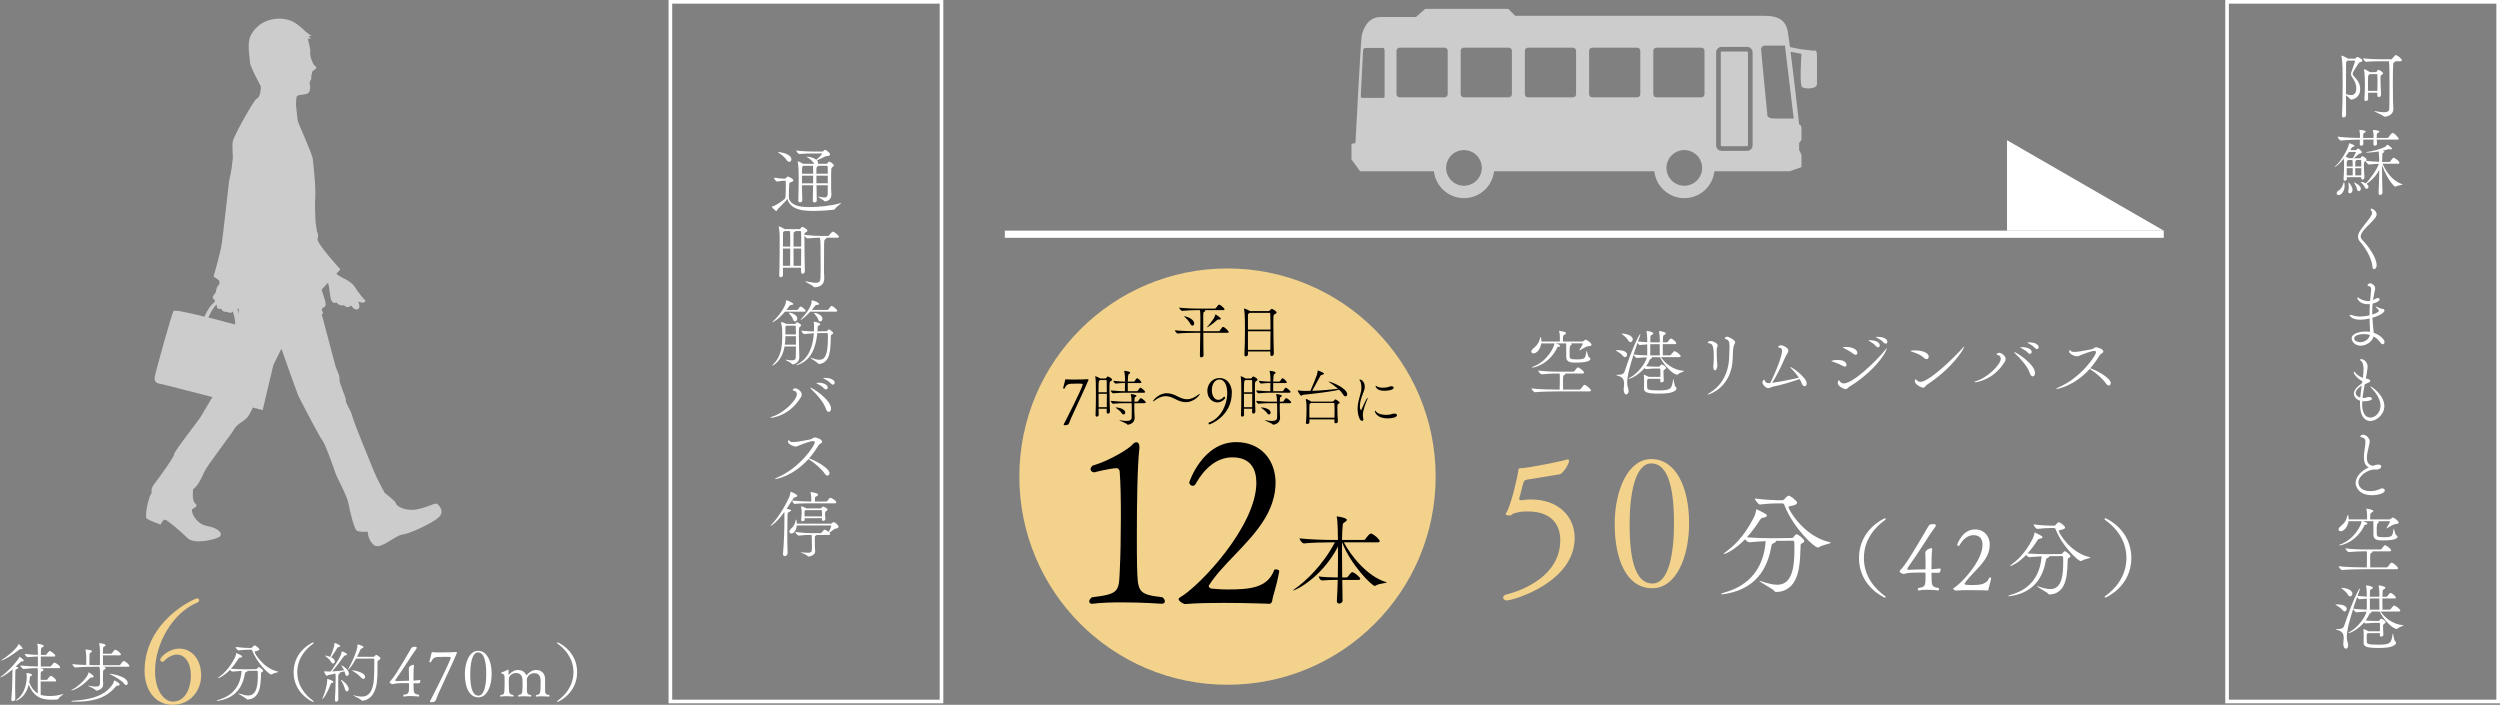 <?xml version="1.0" encoding="UTF-8"?>
<svg id="_レイヤー_1" data-name="レイヤー 1" xmlns="http://www.w3.org/2000/svg" viewBox="0 0 686.99 193.67">
  <rect x="0" y="0" width="686.99" height="193.67" fill="#808080" stroke="none"/>
  <defs>
    <style>
      .cls-1 {
        fill: #f3d28c;
      }

      .cls-2 {
        fill: #fff;
      }

      .cls-3 {
        fill: none;
        stroke: #fff;
        stroke-miterlimit: 10;
      }

      .cls-4 {
        fill: #ccc;
      }
    </style>
  </defs>
  <g>
    <path class="cls-2" d="M231.09,55.78s.06.02.06.02c0,.16-1.24.94-1.66,1.54-.1.14-.12.24-.3.28-.14.02-2.92.34-5.64.34-2.52,0-6.3-.14-7.16-3.28-.5.62-1.84,1.92-2.74,2.86-.08.08-.12.46-.32.46s-1.24-1-1.24-1.18c0-.04.04-.08.14-.1.88-.2,2.46-1.26,3.36-2.04.3-.26.34-.54.34-4.08v-.72c0-.14-.1-.22-.24-.22h-.44c-.34,0-1.3.2-1.68.22h-.02c-.32,0-.88-.78-.88-1.06.7.1,2.24.28,2.6.28h.4c.12,0,.22-.08.32-.18.4-.4.42-.42.48-.42.1,0,1.54.56,1.54,1.06,0,.24-.36.4-.58.48-.26.1-.5.02-.54.5-.08.72-.1,1.92-.1,2.9v.78c0,.12.02.42.1.6.86,1.94,3.66,2.08,5.48,2.08,2.64,0,6.12-.36,8.38-1.04.18-.06.28-.08.34-.08ZM217.47,43.77c0,.4-.24.72-.58.72-.22,0-.5-.16-.76-.56-.5-.76-1.52-1.6-2.28-1.98-.04-.02-.08-.06-.08-.08,0-.04.04-.06.12-.06,1.06,0,3.58.64,3.58,1.96ZM225.91,42.27c0-.06-.06-.1-.2-.1h-1.74c-1.38,0-2.62,0-4.3.14h-.02c-.3,0-.84-.68-.84-.94,2.26.26,4.66.28,5.3.28h1.76c.22,0,.3-.06.44-.18.14-.12.14-.16.22-.22.08-.06.14-.1.18-.1.08,0,.14.06.24.1.04.02,1.14.7,1.14,1.18,0,.26-.3.38-.4.4-.36.08-.7.04-1.14.26-.24.12-1.22.64-2.04.96.22.22.3.48.3.7,0,.1-.02.18-.04.26h2.36c.06,0,.18-.02.24-.14.12-.2.36-.46.48-.46.22,0,1.28.62,1.28,1.06,0,.22-.26.36-.36.44-.3.24-.32.3-.34.62-.04.48-.04,1.26-.04,5.44,0,.26.08,1.16.08,1.5-.02,1.7-1.54,1.88-1.78,1.88-.12,0-.14-.04-.22-.16-.12-.16-1.64-.98-1.64-1.14,0-.02.02-.02.06-.02h.1c.6.1,1.12.24,1.54.24.54,0,.88-.22.92-.98,0-.1.02-1.12.02-2.38h-3.1c.02,1.72.04,3.26.08,4.18v.02c0,.32-.34.52-.64.52-.24,0-.46-.14-.46-.46v-.02c.04-1.16.06-2.72.08-4.24h-3.04c0,1.62.04,3.26.08,4.06v.04c0,.38-.3.6-.62.6-.26,0-.48-.14-.48-.44v-.02c.06-1.92.1-4.54.1-6.42,0-.36,0-3.1-.24-4.22-.02-.08-.02-.14-.02-.16s0-.04.02-.04c.22,0,1.4.66,1.46.7h3.08s-.04-.08-.08-.12c-.42-.64-1.32-1.4-1.96-1.72-.04-.02-.06-.04-.06-.06,0-.04.06-.06.14-.06.82.06,1.92.38,2.52.84.54-.44,1.58-1.46,1.58-1.62ZM220.75,45.57l-.06.04c-.3.22-.26.18-.28.86,0,.18-.02.64-.02,1.28h3.06c0-.7,0-1.8-.02-2.18h-2.68ZM220.39,50.37h3.04c0-.72.02-1.38.02-2v-.1h-3.06v2.1ZM227.45,45.75s0-.18-.22-.18h-2.56s.06.06.06.1-.06.1-.16.16c-.14.08-.22.1-.22.62,0,.42-.02.86-.02,1.3h3.14c0-.9-.02-1.64-.02-2ZM227.47,48.27h-3.12v2.1h3.12v-2.1Z"/>
    <path class="cls-2" d="M223.51,78.74c-.3-.38-2.22-1.22-2.22-1.4,0-.02.02-.04.08-.04.08,0,.16.02.3.04,1.1.2,1.94.38,2.52.38.84,0,1.22-.32,1.28-1.28.02-.42.04-1.66.04-3.08,0-6.42-.04-7.38-.2-8.04-.98,0-1.82.06-3.38.2h-.02c-.28,0-.72-.5-.86-.82v.62c0,2.18.06,7.66.12,9.2v.02c0,.42-.32.68-.6.68-.24,0-.44-.16-.44-.54v-1.1h-4.98c0,.8.02,1.52.02,2.02,0,.32-.34.58-.64.58-.22,0-.4-.14-.4-.48v-.04c.12-2.14.12-9.96.12-10.8,0-.26-.08-1.76-.24-2.48,0-.06-.02-.1-.02-.12,0-.04.02-.06.04-.06.16,0,1.1.42,1.62.76h4.16c.1,0,.08-.06.14-.14.06-.1.3-.46.5-.46.26,0,1.42.6,1.42,1,0,.26-.34.42-.46.48-.36.2-.34.32-.36.7,1.9.22,3.52.3,4.66.3h1.8c.12,0,.26-.08.34-.18.74-.98.92-1,1-1,.04,0,.08,0,.12.02.7.26,1.58,1.16,1.58,1.4,0,.12-.08.24-.42.24h-3.16c.06.04.1.1.1.16,0,.1-.12.22-.38.34-.26.12-.26.2-.26,8.08v.9c0,.18.08,1.12.08,1.66,0,2.04-1.54,2.42-2.62,2.48-.18,0-.26-.04-.38-.2ZM217.15,65.05c0-.54-.04-1.16-.08-1.56h-1.48c-.06.04-.1.08-.18.12-.2.12-.24.04-.24.66,0,.44-.02,1.82-.02,3.5h2v-2.72ZM217.15,68.29h-2v4.76h1.98c.02-1.18.02-3.04.02-4.76ZM218.57,63.53c0,.1-.14.18-.24.22-.24.1-.26.16-.26.44-.02.78-.02,2.12-.02,3.58h2.12c0-1.96,0-3.64-.04-4.1,0,0-.06-.18-.16-.18h-1.4v.04ZM218.07,73.05h2.06c0-1.38.04-3.14.04-4.76h-2.12c0,1.74.02,3.58.02,4.76Z"/>
    <path class="cls-2" d="M219.65,98.22c0,1.2-1.12,1.9-1.86,1.9-.12,0-.22-.04-.28-.18-.14-.34-1.7-.96-1.7-1.08,0-.02.02-.02.06-.02.06,0,.14,0,.26.02.62.12,1.08.16,1.44.16,1.08,0,1.08-.46,1.1-.98.04-.9.06-1.88.06-2.84h-3.14c-.66,4.08-3.22,5.26-3.3,5.26-.04,0-.06-.02-.06-.04,0-.06.1-.18.3-.38,2.08-2,2.42-4.74,2.42-7.52v-.5c0-.46,0-.96-.02-1.38,0-.18-.14-1.48-.28-2.06,0-.04-.02-.06-.02-.08,0-.04.02-.04.04-.04,0,0,1.02.28,1.38.56h2.34c.06,0,.16,0,.22-.1.06-.08.22-.28.3-.34.02-.02.06-.04.1-.04,0,0,1.14.48,1.14.86,0,.18-.2.28-.28.34-.32.24-.34.28-.34,2.44,0,1.6.08,3.32.1,4.96,0,.22.02.74.02,1.04v.04ZM215.71,85.65c-1.74,2.08-3.28,2.92-3.42,2.92-.04,0-.04-.02-.04-.04,0-.04.04-.12.18-.24,1.7-1.5,3.58-4.28,3.58-5.56.02-.18,0-.22.06-.22.3,0,1.92.7,1.92,1.04,0,.16-.28.24-.58.26-.34.02-.3.06-.52.34l-.8,1.02h2.98s.16-.06.22-.16c.08-.16.52-.78.72-.78.3,0,1.38.84,1.38,1.22,0,.1-.1.2-.4.2h-5.28ZM215.83,92.39c-.02.78-.06,1.56-.16,2.32h3.06c0-.8-.02-1.58-.02-2.32h-2.88ZM216.05,89.49s-.06.06-.1.1c-.08.06-.12.32-.12.38v1.94h2.88c-.02-.84-.04-1.62-.04-2.28,0-.02,0-.14-.22-.14h-2.4ZM217.89,87.67c-.14-.46-.62-1.06-1.02-1.5-.1-.1-.14-.16-.14-.2s.06-.04.12-.04c.8,0,2.24.66,2.24,1.6,0,.42-.3.78-.6.78-.24,0-.46-.18-.6-.64ZM225.03,100c-.16,0-.22,0-.3-.18-.08-.2-2.12-1.42-2.12-1.56h.04s.1.02.22.06c.96.36,1.68.54,2.26.54,1.38,0,2.38-.9,2.38-5.94,0-.34-.02-.7-.02-1.04,0-.2-.04-.36-.26-.36l-2.64.02c-.44,4.4-1.84,7.42-5.26,8.7-.28.1-.42.14-.5.14-.04,0-.06,0-.06-.02,0-.06.18-.2.44-.32,2.82-1.42,4.18-4.54,4.44-8.48-.66.04-1.24.1-2.6.24h-.02c-.34,0-.8-.68-.8-.92v-.02c1.48.16,2.56.22,3.44.22.02-.36.02-.72.02-1.08,0-.62,0-1.06-.06-1.36-.02-.1-.04-.16-.04-.18,0-.02.02-.04.04-.04.38,0,1.76.3,1.76.66,0,.12-.1.24-.38.38-.2.1-.3.06-.32.56l-.06,1.04,2.48-.04c.16,0,.2-.08.26-.16.18-.24.26-.36.38-.36.2,0,1.2.72,1.2,1.02,0,.16-.14.28-.42.46-.24.14-.2.2-.22.66-.06,2.22-.14,4.34-.74,5.6-.56,1.16-1.56,1.76-2.5,1.76h-.04ZM222.65,85.65c-1.48,1.62-2.5,2.28-2.64,2.28t-.02-.02s.04-.1.14-.22c1.06-1.12,2.92-3.36,2.92-4.96,0-.16,0-.22.08-.22s1.94.52,1.94,1.04c0,.14-.22.22-.6.24-.36.02-.28-.02-.54.32-.26.34-.54.7-.84,1.06h4.34s.14-.06.2-.16c.66-.9.8-.96.9-.96.06,0,.1,0,.12.02.06.02,1.4.84,1.4,1.34,0,.12-.08.24-.38.24h-7.02ZM224.81,87.73c-.14-.46-.6-1.06-1-1.5-.1-.1-.14-.16-.14-.2s.06-.04.12-.04c.62,0,2.22.6,2.22,1.58,0,.44-.3.78-.62.78-.22,0-.44-.18-.58-.62Z"/>
    <path class="cls-2" d="M211.93,114.8c-.12,0-.18-.02-.18-.08s.12-.14.26-.18c3.32-.9,6.96-4.62,6.96-6.16,0-.9-.66-1-.98-1.06-.08-.02-.14-.08-.14-.16,0-.16.24-.44.72-.44.44,0,1.74.7,1.74,1.7,0,.6-.46,1.08-.58,1.26-2.9,4.44-7.26,5.12-7.8,5.12ZM228.37,112.27c0,.56-.3.92-.62.92-.28,0-.6-.26-.82-.9-.6-1.82-2.42-3.84-3.86-5.22-.26-.26-.46-.46-.46-.54,0-.02.02-.02.04-.02.54,0,5.72,3.32,5.72,5.76ZM227.45,106.49c0,.3-.22.52-.5.52-.16,0-.32-.08-.5-.26-.56-.62-1.3-1.02-1.86-1.3-.12-.06-.3-.14-.3-.18,0-.02.22-.1.64-.1,1.22,0,2.52.48,2.52,1.32ZM229.37,105.15c0,.32-.22.54-.5.54-.16,0-.32-.08-.5-.26-.56-.62-1.28-1.04-1.84-1.32-.12-.08-.32-.14-.32-.18,0-.08.52-.08.56-.08,1.6,0,2.6.64,2.6,1.3Z"/>
    <path class="cls-2" d="M227.93,130.04c0,.38-.24.66-.54.66-.22,0-.5-.16-.74-.52-.88-1.3-2.7-2.88-4.12-3.78-.18-.12-.3-.2-.36-.26-4.34,4.82-8.92,5.5-9.1,5.5-.06,0-.1,0-.1-.04,0-.08.28-.24.6-.38,6.16-2.58,10.32-8.74,10.32-9.64,0-.22-.12-.38-.48-.38-.68,0-2.78.78-3.46,1.06-.7.28-.96.44-1.3.44-.68,0-2.12-.68-2.12-1.32,0-.28.1-.38.22-.38.1,0,.2.08.24.18.1.22.5.3.98.3.44,0,.94-.06,1.38-.12.68-.08,2.48-.48,3.22-.58.6-.1.9-.58,1.34-.58.36,0,2,.46,2,1.2,0,.12-.04.22-.18.32-.38.24-.64.34-1.02.98-.74,1.22-1.54,2.3-2.4,3.28.9.18,5.62,2.48,5.62,4.06Z"/>
    <path class="cls-2" d="M215.65,152.82c-.26,0-.48-.18-.48-.58v-.12c.26-3,.38-6.76.38-9.14v-2.3c-2.32,3.18-3.7,3.84-3.76,3.84-.02,0-.04-.02-.04-.02,0-.06.1-.2.16-.26,1.58-1.56,3.52-4.48,4.92-7.54.22-.46.32-1.08.4-1.44.02-.1,0-.14.06-.14s1.8.72,1.8,1.1c0,.22-.32.38-.62.44-.34.08-.36.12-.62.54-.58.92-1.14,1.8-1.7,2.62.82.16,1.26.26,1.26.44,0,.1-.16.22-.4.34-.54.26-.58.2-.6,1.02-.04,1.6-.06,3.32-.06,5.18,0,1.66.02,3.4.08,5.24,0,.32-.34.78-.78.78ZM222.13,152.94c-.18,0-.16-.08-.22-.18-.2-.34-1.86-.88-1.86-1,0,0,.04-.02.1-.02s.18.02.34.04c.54.08,1.04.12,1.44.12.68,0,1.1-.14,1.14-.58.04-.3.04-.86.04-1.46,0-2.04-.06-2.68-.08-2.86h-.34c-1.12,0-1.36,0-3.16.18h-.02c-.38,0-.98-.78-.98-1,1.94.24,3.1.32,4.26.32h2.72c.14,0,.22-.08.3-.18.46-.58.68-.78.8-.78.14,0,.84.38,1.12.64.28-.52.66-1.24.66-1.52v-.02c0-.16,0-.24-.08-.24h-9.36c-.16,1.66-1,2.22-1.5,2.22-.32,0-.54-.24-.54-.54,0-.2.1-.44.34-.66,1.02-.98,1.24-1.48,1.4-2.52.02-.08.06-.14.1-.14.02,0,.22.36.22,1.14h9.38c.08,0,.26-.08.32-.16.22-.26.42-.28.46-.28.02,0,.06,0,.08.02.9.48,1.22,1.06,1.22,1.28,0,.24-.2.44-.64.46-.58.04-1.22.76-1.86,1.16.18.26.18.32.18.36,0,.14-.08.26-.38.26h-3.36v.02c0,.1-.08.18-.26.22-.2.04-.2.16-.2,1,0,.62.02,1.98.02,2.24,0,.18.06.6.08.98v.08c0,.96-1.42,1.4-1.88,1.4ZM222.75,135.41c-.02-.06-.02-.12-.02-.14,0-.04,0-.06.04-.06.12,0,2.06.28,2.06.7,0,.14-.14.28-.36.42-.46.3-.54.1-.54.86v.62h3.18s.2-.06.26-.16c.54-.84.72-.86.8-.86.28,0,1.64.76,1.64,1.24,0,.14-.1.28-.46.28h-6.92c-1.02,0-2.36,0-4.02.16h-.02c-.36,0-.7-.72-.7-.94,1.9.22,3.74.28,4.8.28h.46c0-.96-.04-1.78-.2-2.4ZM221.13,142.83v.02c0,.28-.36.36-.56.36-.22,0-.42-.1-.42-.32v-.04c.08-.66.16-1.52.16-1.9,0-.2-.04-1.14-.2-1.66-.02-.06-.02-.1-.02-.12t.04-.04s.08,0,.14.02c.12.02,1.06.32,1.3.56h3.88c.1,0,.18-.04.24-.1.12-.12.24-.3.34-.36.04-.02.1-.06.18-.06.06,0,.14.02.22.08.08.06.66.3.84.52.08.1.12.18.12.26,0,.2-.22.34-.38.4-.26.12-.3.5-.3.76,0,.36.08,1.08.1,1.44v.02c0,.3-.36.46-.56.46s-.38-.1-.38-.34v-.02c0-.12.02-.26.02-.38h-4.8c0,.18.02.34.04.44ZM221.07,140.75c0,.16,0,.66.02,1.16h4.8c0-.58,0-1.18-.02-1.58,0-.02-.06-.14-.2-.14h-4.28l-.08.04c-.22.12-.22.16-.24.52Z"/>
  </g>
  <g>
    <path class="cls-2" d="M649.19,16.59c0,.2-.22.4-.52.48-.14.04-.28-.02-.5.3-1.4,2.08-1.66,2.6-1.66,2.92,0,.24.14.5.5.86.74.74,1.56,1.84,1.56,3.38,0,2.02-1.56,2.82-2.5,2.82h-.06c-.1,0-.18-.1-.26-.2-.14-.22-.72-.66-1.08-.98,0,1.78,0,3.56.02,5.44,0,.4-.38.68-.7.68-.22,0-.42-.14-.42-.52v-.06c.12-2.28.18-5.44.18-8.48,0-1.66-.02-3.3-.04-4.74,0-.4-.14-2.32-.28-3.02-.02-.06-.02-.1-.02-.12,0-.04.02-.06.06-.06.3,0,1.58.7,1.74.82h.02v.02h1.8c.1,0,.22-.02.3-.1.16-.16.16-.2.24-.28.06-.06.14-.1.22-.1.1,0,1.4.56,1.4.94ZM647.49,24.19c0-1.14-.48-2.02-1-2.76-.32-.48-.46-.8-.46-1.12,0-.26.1-.52.24-.88.08-.22.88-2.44.88-2.66,0-.08-.06-.12-.18-.12h-1.88l-.04.04c-.28.2-.36.2-.36,1.18,0,2.88-.02,5.44-.02,8,.44.14.92.26,1.34.26,1.34,0,1.48-1.1,1.48-1.94ZM660.01,16.57c0,.12-.08.26-.38.26h-1.46s.04.06.04.08c0,.06-.06.14-.16.18-.42.2-.36.06-.42.8-.06.9-.08,2.76-.08,4.62,0,2.52.02,5.06.04,5.34.02.56.1,1.66.1,2.12-.06,1.98-2.32,2.1-2.36,2.1-.18,0-.24-.08-.36-.18-.38-.32-2.52-1.2-2.52-1.36,0-.02.02-.02.06-.02.06,0,.14.02.28.04.94.2,1.7.3,2.28.3.96,0,1.46-.28,1.5-.94.04-.54.06-3.62.06-6.58,0-1.56,0-5.32-.14-6.5h-2.1c-1.04,0-2.54,0-4.14.16h-.02c-.32,0-.86-.72-.86-.96,1.84.22,4.02.26,5.1.26h2.62c.12,0,.24-.08.3-.18.16-.24.78-.98,1-.98.04,0,.08,0,.12.02.26.1,1.5.92,1.5,1.42ZM654.87,20.15c0,.24-.36.38-.44.44-.26.22-.26.1-.28.58v.54c0,1.36.1,2.98.16,4.24v.04c0,.42-.34.68-.64.68-.22,0-.4-.16-.4-.54v-.64h-2.54c0,.5.02,1.04.02,1.66,0,.38-.32.62-.62.62-.22,0-.4-.14-.4-.48v-.08c.1-1.62.14-2.56.14-3.5,0-.48,0-.96-.02-1.52,0-.38-.06-2.2-.22-3,0-.06-.02-.08-.02-.12,0-.06.02-.08.06-.08.12,0,1.14.52,1.5.78l.08.06h1.62c.1,0,.2-.08.26-.18.08-.14.2-.32.3-.42.04-.02.06-.04.1-.04.48,0,1.26.76,1.26.76.06.08.08.14.08.2ZM653.33,22.39c0-.62,0-1.22-.04-1.82,0-.02,0-.2-.1-.2h-2.02l-.06.04c-.28.26-.36.24-.38.98,0,.5-.02.98-.02,1.56s.02,1.2.02,2.02h2.56c.02-.88.04-1.74.04-2.58Z"/>
    <path class="cls-2" d="M654.69,52.98c0,.32-.3.6-.62.6-.24,0-.44-.16-.44-.56v-.06c.1-2.5.16-4.36.18-6.26-1.08,2.02-2.72,3.34-3.48,3.82.44.32.52.62.52.8,0,.32-.24.56-.5.56-.2,0-.42-.14-.56-.5-.16-.42-.64-.92-1-1.24-.04-.04-.06-.08-.06-.1,0-.04.02-.04.08-.04.34,0,.92.16,1.3.38,1.02-.86,3.28-4.14,3.58-5.36-.8.02-1.72.08-2.68.18h-.02c-.32,0-.86-.66-.94-.96-.04.02-.08.02-.1.04-.28.18-.36.34-.36,1.46,0,.86.08,1.58.14,2.96v.04c0,.38-.28.62-.52.62-.18,0-.36-.14-.36-.5v-.16h-3.96v.5c0,.32-.28.48-.52.48-.18,0-.36-.14-.36-.44v-.04c.1-1.6.14-3.12.14-4,0-.14-.02-.92-.06-1.62-1.76,2.06-2.42,2.32-2.52,2.32,0,0-.02,0-.02-.02,0-.04.1-.16.34-.36,1.42-1.24,3.42-4.68,3.6-5.96.02-.16.02-.2.06-.2.12,0,1.48.44,1.48.74,0,.12-.18.22-.46.26-.28.04-.28.14-.42.38-.1.18-.2.36-.32.52h1.48c.14,0,.2-.06.3-.16q.32-.32.34-.32c.1,0,1.08.6,1.08,1.04,0,.2-.22.28-.38.34-.18.08-.32.04-.66.32-.22.2-.64.6-1.16,1h1.72c.1,0,.16-.1.22-.18.08-.14.2-.32.28-.36.02-.02.04-.02.08-.02.26,0,1.2.56,1.2.96,0,.14-.1.24-.2.3,1.2.16,2.58.24,3.66.28v-.4c-.02-.46,0-1.46-.16-2.44-1.02.16-2.12.3-3.02.3-.38,0-.44-.02-.44-.06s.08-.08.24-.1c1.58-.18,3.4-.68,4.9-1.36.2-.1.48-.36.64-.56.04-.04.04-.1.08-.1.18,0,1.32.96,1.32,1.1,0,.1-.14.22-.36.22-.06,0-.14-.02-.22-.04-.1-.02-.2-.04-.3-.04-.12,0-.22.02-.3.06-.3.12-.84.26-1.48.4,0,0,.54.1.54.24,0,.06-.06.14-.22.22-.38.18-.32.2-.36.9l-.06,1.7h1.96c.12,0,.24-.08.3-.18.04-.06.72-1,.88-1,.14,0,1.62.82,1.62,1.44,0,.12-.08.24-.36.24h-4.26c1.1,2.5,2.8,4.68,5.26,5.58.16.06.22.1.22.14,0,.14-1.22.16-1.86.54-.06.04-.1.04-.14.04-.24,0-2-1.6-3.64-5.88v.98c0,1.7.04,3.7.12,6.54v.04ZM642.1,53.12c0-.22.14-.5.5-.74.94-.62,1.26-1.54,1.44-2.28.02-.06.04-.08.06-.08.08,0,.2.46.2,1,0,1.32-.76,2.58-1.66,2.58-.32,0-.54-.2-.54-.48ZM653.13,38.37c0,.44.02.86.06,1.18v.04c0,.24-.3.44-.58.44-.22,0-.4-.1-.4-.36v-.04c.02-.34.02-.8.02-1.26h-2.82c.02.5.02,1,.02,1.22,0,.28-.32.44-.58.44-.22,0-.4-.1-.4-.34v-.04c.02-.28.04-.78.04-1.28h-.06c-1.08,0-3.38.06-5.14.24h-.02c-.36,0-.9-.8-.9-1.06,1.96.26,4.94.36,6.12.36,0-.38,0-.68.02-.8,0-.08-.04-.8-.14-1.26,0-.04-.02-.06-.02-.08,0-.06.04-.06.08-.06.06,0,1.66.02,1.66.48,0,.08-.08.18-.3.28-.3.12-.36.18-.4.64v.8h2.84c0-.34.02-.62.02-.74,0-.08-.04-.76-.16-1.32,0-.04-.02-.06-.02-.08,0-.06.04-.06.1-.06.46,0,1.28.16,1.54.26.04.02.12.1.12.2s-.06.2-.3.3c-.3.12-.38.18-.4.64,0,.18-.02.48-.02.8h2.96c.12,0,.26-.12.32-.22.2-.32.8-1.16,1.1-1.16.04,0,.06,0,.08.02.7.24,1.6,1.44,1.6,1.62,0,.1-.08.2-.42.2h-5.62ZM645.49,41.75c-.3.44-.62.86-.92,1.24.26.14.54.3.72.42l.08.06h1.18s.02-.04.04-.06c.68-1.22.8-1.54.8-1.6,0-.04-.04-.06-.12-.06h-1.78ZM646.51,45.41c0-.84-.02-1.12-.08-1.44h-1.12l-.06.04c-.28.22-.34.12-.36.74-.02.28-.02.62-.02,1h1.64v-.34ZM646.51,46.21h-1.64v1.98h1.64v-1.98ZM645.29,52.6c0-.08.02-.18.04-.3.06-.28.1-.6.1-.92,0-.4-.04-.78-.08-1.06-.02-.08-.02-.12-.02-.16s.02-.06.02-.06c.12,0,1.12,1.16,1.12,2.06,0,.64-.42.96-.74.96-.24,0-.44-.16-.44-.52ZM647.71,52c-.1-.58-.5-1.24-.78-1.7-.06-.1-.08-.14-.08-.16s0-.02.02-.02c.08,0,1.88.76,1.88,1.74,0,.38-.3.68-.58.68-.2,0-.4-.16-.46-.54ZM648.89,45.75c0-.6-.02-1.14-.04-1.6,0-.02,0-.18-.16-.18h-1.22s.02.04.02.06c0,.06-.06.14-.14.18s-.12.12-.12.38c-.02.34-.02.74-.02,1.16h1.68ZM648.87,48.2c0-.64.02-1.32.02-1.98h-1.68c0,.7.02,1.42.02,1.98h1.64Z"/>
    <path class="cls-2" d="M651.93,73.28c-.2-2.72-2.42-5.78-3.38-6.84-.4-.46-.58-.92-.58-1.4s.18-.96.48-1.48c.58-1,2.24-2.92,2.84-3.8.24-.34.54-.84.54-1.3,0-.2-.06-.4-.2-.58-.12-.14-.18-.26-.18-.36,0-.12.08-.18.22-.18.44,0,1.42.74,1.42,1.56,0,.62-.52,1.12-.7,1.36-.74.94-2.66,2.5-3.36,3.74-.18.32-.32.62-.32.96,0,.32.14.66.5,1.04,1.34,1.38,3.88,4.6,3.88,6.92,0,.62-.38,1.06-.7,1.06-.22,0-.42-.2-.46-.7Z"/>
    <path class="cls-2" d="M651.27,90.9c0-.44-.02-.88-.06-1.42-.04-.64-.04-1.28-.06-1.96l-.54.12c-.5.1-1.26.22-2.06.22-2.42,0-2.9-1.2-2.9-1.24,0-.08.08-.12.2-.12s.32.04.48.1c.78.26,1.46.38,2.22.38.54,0,1.42-.06,2.6-.34,0-1.04.02-2.08.08-3.06-.18.02-.36.02-.54.02-2.4,0-2.94-1.58-2.94-1.78,0-.06.04-.08.08-.08.1,0,.26.1.4.18.4.24,1.4.82,2.56.82.14,0,.3,0,.44-.02h.06c.02-.22.28-2.58.28-3.16,0-.76-.2-.78-.64-.94l-.14-.04c-.16-.04-.22-.1-.22-.18,0-.2.38-.56.8-.56.36,0,1.34.6,1.34,1.42,0,.32-.14.62-.22,1.06,0,0-.1.46-.1.48-.12.58-.22,1.14-.3,1.7.1-.04.18-.1.26-.14.38-.24.72-.46,1.12-.46s.42.28.42.36c0,.38-.46.78-1.9,1.18-.08.78-.1,1.54-.1,2.32v.68c1.14-.34,1.82-.74,1.82-1.06,0-.12-.16-.36-.88-1-.02-.02-.02-.04-.02-.08s0-.06.06-.06c.04,0,.08.02.14.04.42.2,1.26.58,1.66.6.34.02.58.2.58.44,0,.48-1.1,1.38-3.32,2,.04.72.08,1.44.16,2.18l.12,1.02c.04.32.08.62.08.94,2.02.68,2.98,1.98,2.98,2.54,0,.34-.22.6-.5.6-.2,0-.42-.12-.64-.44-.42-.64-1.06-1.26-1.88-1.7-.34,1.38-1.94,2.54-3.56,2.54-1.48,0-2.46-1.08-2.46-2,0-1.42,2.38-1.9,3.86-1.9.4,0,.8.02,1.18.1v-.3ZM649.59,91.8c-1.18,0-2.68.38-2.68,1.16,0,.9,1.36,1.08,1.64,1.08.86,0,2.34-.48,2.7-2-.5-.14-1.06-.24-1.66-.24Z"/>
    <path class="cls-2" d="M650.89,109.09c.54,0,.94.2.94.46,0,.58-1.76.72-2.04.72-.22,0-.44-.02-.64-.04-.02.34-.04.7-.04,1.02,0,.4.04,3.5,2.3,3.5,1.3,0,2.74-1.36,2.74-3.26,0-1.64-1.06-3.34-2.3-4.64-.08-.08-.48-.54-.48-.68,0-.02.02-.02.04-.02.22,0,3.8,2.4,3.8,5.44,0,2.34-2.2,4.1-3.84,4.1-1.2,0-2.86-.82-2.86-4.88,0-.22.02-.46.02-.7-1.28-.38-1.7-1.38-1.7-1.94,0-.88.74-1.84,2.26-2.88l.08-.52c-1.26-.66-2.38-1.92-2.38-2.5,0-.1.04-.14.1-.14.08,0,.2.08.26.18.28.44,1.02,1.1,2.16,1.52.14-1.12.18-1.86.18-2.4,0-1-.16-2-.88-2.4-.08-.04-.1-.08-.1-.12s.02-.24.38-.24c.3,0,1.72.5,1.72,2.1,0,.5-.34,2.6-.48,3.28.18.02.5.02.64.08.4.2.56.4.56.58,0,.16-.12.28-.32.36-.36.14-.68.28-1.18.54-.24,1.18-.48,2.46-.62,3.72.1,0,.22.02.34.02.16,0,.32-.02.48-.04.24-.04.46-.2.72-.22h.14ZM648.99,105.99c-.62.28-1.66,1.16-1.66,2,0,.7.74,1.1,1.26,1.24.08-1.1.24-2.2.4-3.24Z"/>
    <path class="cls-2" d="M652.47,129.02c-1.7,0-4.38,1.66-4.38,3.52,0,.98.68,2.42,3.24,2.42.9,0,1.92-.18,2.76-.62.2-.1.38-.14.54-.14.42,0,.7.26.7.58,0,.8-1.88,1.3-3.52,1.3-3.56,0-4.5-2.28-4.5-3.36,0-1.64,1.46-3.32,3.62-4.28-1.06-.48-1.34-1.6-1.34-2.78,0-1.06.22-2.2.32-3,.06-.5.1-.92.1-1.24,0-.76-.26-1.1-1.22-1.3-.1-.02-.18-.1-.18-.2,0-.18.32-.48.76-.48.78,0,1.82.94,1.82,1.86,0,.36-.12.74-.2,1.14-.2.9-.58,2.3-.58,3.4,0,1.22.5,1.96,1.64,2.18.9-.32,1.12-.36,1.48-.36.68,0,.82.3.82.52,0,.38-.48.86-1.44.86-.08,0-.18-.02-.26-.02h-.18Z"/>
    <path class="cls-2" d="M653.43,143.23l.12.04c.08.04.16.1.16.18s-.06.18-.22.24q-.38.16-.38,1.72c0,.6.02,1.2.02,1.36.04.66.16.86,2.1.86.4,0,.8-.02,1.14-.08,1.18-.18,1.08-.66,1.36-2.08.02-.14.06-.2.08-.2.12,0,.26,1.52.66,1.76.22.12.36.3.36.48,0,.38-.56,1-4.1,1-1.38,0-2.52-.14-2.52-1.56v-.94c0-.06,0-2.6-.02-2.78h-2.92c1.18.32,1.28.56,1.28.68s-.14.24-.44.26c-.26.02-.28.02-.36.2-2.3,4.78-6.52,5.5-6.8,5.5-.1,0-.16-.02-.16-.06s.06-.1.24-.16c4.06-1.46,5.92-5.58,5.92-6.32v-.1h-3.58c-.22,1.6-1.3,2.76-2.16,2.76-.34,0-.58-.22-.58-.52,0-.22.14-.5.46-.76,1.2-.96,1.7-1.8,1.98-3.06.02-.08.08-.12.12-.12.14,0,.22.68.22,1.2h5.04c0-.28.02-.66.02-.68,0-1.02-.02-1.4-.2-2.08-.02-.06-.02-.1-.02-.12,0-.04.02-.06.06-.06.3,0,1.86.28,1.86.62,0,.1-.1.2-.2.28-.5.36-.58.2-.64.86-.02.24-.02.78-.02,1.18h5.34c.1,0,.3-.08.38-.18.1-.1.36-.34.54-.34.22,0,1.58.92,1.58,1.38,0,.22-.24.4-.78.42-.74.04-1.7.74-2.42,1.14-.04.02-.08.04-.1.04-.04,0-.06-.02-.06-.04,0-.04.02-.08.06-.14.38-.54.92-1.6.92-1.64,0-.08-.08-.14-.16-.14h-3.18ZM649.73,156.42c-1.1,0-4.32.04-6.08.22h-.02c-.38,0-.98-.78-.98-1.04,2.02.26,6.04.32,7.18.32h.56c.04-.82.02-1.06.04-2.44,0-1.18,0-1.6-.04-1.98h-.62c-1.1,0-2.52.04-4.28.22h-.02c-.36,0-.96-.78-.96-1.04,2.02.26,4.22.32,5.36.32h4.22c.12,0,.28-.08.36-.18.4-.54.78-1.02.94-1.02.28,0,1.68,1,1.68,1.44,0,.14-.08.26-.42.26h-4.72s.04.08.04.12c0,.12-.12.24-.36.34-.3.1-.3.28-.3,2.46,0,.56.02,1.1.02,1.5h4.46c.12,0,.28-.08.36-.18.84-1.1.92-1.12,1.02-1.12.52,0,1.8,1.16,1.8,1.54,0,.12-.08.26-.42.26h-8.82Z"/>
    <path class="cls-2" d="M644.87,167.33c0,.36-.26.68-.58.68-.18,0-.38-.1-.58-.36-.36-.48-1.16-1.02-1.74-1.34-.16-.08-.22-.12-.22-.14,0-.06.36-.08.64-.08.68,0,2.48.16,2.48,1.24ZM660.53,171.82c0,.12-1.22.44-1.7.92-.06.06-.08.1-.14.1-1.18,0-3.74-2.56-4.78-4.8h-2.32c.06.04.1.1.1.16,0,.08-.08.18-.26.26-.2.08-.26.1-.34.3-.26.62-.6,1.2-1,1.74.16.02,1.26.14,2.58.14h.96c.1,0,.16-.06.24-.16.38-.44.4-.48.46-.48.1,0,1.24.54,1.24,1,0,.18-.2.3-.36.4-.36.24-.36.3-.36.72,0,.26.04,1.7.1,2.32v.02c0,.24-.24.48-.62.48-.2,0-.36-.08-.36-.3v-.02c0-.18.02-.4.02-.64h-3.34c-.22.12-.3.24-.3,1.12,0,.38.04.68.04,1.2,0,.56.04.86,3.06.86,3.46,0,3.66-.42,4.04-2.92.02-.14.04-.2.06-.2.12,0,.28,1.88.58,2.1.2.16.3.32.3.5,0,.2-.14.44-.44.64-.84.6-2.26.78-4.46.78-3.24,0-4.02-.42-4.02-1.38,0-.56.02-1.82.02-2.26,0-.32,0-.88-.06-1.34,0-.08-.02-.12-.02-.16s.02-.06.06-.06c.1,0,.32.1,1.34.6h3.14c.02-.38.02-.78.02-1.16,0-.36,0-.7-.02-.92,0-.08-.06-.22-.22-.22h-.82c-.62,0-1.32,0-2.86.16h-.02c-.14,0-.28-.14-.42-.28-1.58,1.82-3.64,2.92-4.24,2.92-.08,0-.1-.02-.1-.04,0-.06.08-.12.26-.22,2.18-1.1,4.36-3.94,4.74-5.62-.84.04-1.76.08-2.7.18h-.02c-.36,0-.88-.64-.94-.94-.86,2.74-1.76,5.66-1.76,7.74,0,.48.06.92.2,1.3.12.34.18.66.18.92,0,.6-.26.98-.64.98-.36,0-.7-.4-.7-1.34v-.16c.02-.44.12-.98.12-1.5,0-.9-.28-1.76-1.7-2.12-.32-.08-.44-.16-.44-.2,0-.06.14-.08.32-.08h.34c.7,0,1.34-.12,1.62-.94,2.44-7.24,4.04-10.2,4.28-10.2.02,0,.04.04.04.1,0,.08,0,.1-.66,1.92.72.08,1.68.16,2.54.2v-.88c0-.76-.08-1.46-.2-2.08v-.06s.02-.06.08-.06c.32,0,1.78.26,1.78.62,0,.12-.1.24-.24.34-.48.36-.56.02-.56,1.12,0,.34-.02.7-.02,1.04h2.6c0-.28.02-.52.02-.68v-.22c0-.78-.1-1.48-.22-2.1v-.06s.02-.06.08-.06c.12,0,1.78.24,1.78.64,0,.1-.08.22-.22.32-.48.36-.52.02-.56,1.12,0,.34-.02.68-.02,1.04h1.1c.12,0,.18-.04.24-.14.6-.86.78-.92.9-.92.32,0,1.46.92,1.46,1.34,0,.1-.08.2-.38.2h-3.34v.86c0,.7,0,1.44.02,2.22h1.94c.12,0,.26-.08.32-.18.22-.32.42-.52.74-.86.04-.06.14-.08.22-.08.46,0,1.68,1.02,1.68,1.36,0,.14-.1.26-.44.26h-4.96c1.06,1.62,3.32,3.58,6.16,3.74.12,0,.18.02.18.04ZM646.43,163.15c0,.4-.28.72-.6.72-.22,0-.48-.14-.68-.52-.3-.52-.98-1.14-1.58-1.58-.16-.12-.22-.18-.22-.2s.02-.04.28-.04c.58.02,2.8.38,2.8,1.62ZM650.39,164.51c-.82.04-1.66.12-2,.16h-.02c-.18,0-.46-.28-.64-.58-.32.92-.72,2.02-1.08,3.16,1.2.18,2.58.24,3.74.26v-3ZM653.83,164.45h-1.9c-.18,0-.42,0-.7.02v3.06h2.62c0-1.02-.02-2.2-.02-3.08Z"/>
  </g>
  <rect class="cls-3" x="184.22" y=".5" width="74.5" height="192.27"/>
  <rect class="cls-3" x="611.99" y=".5" width="74.5" height="192.27"/>
  <path class="cls-4" d="M40.25,142.41c.58.58,3.88,1.75,3.88,1.75,0,0,.58-1.36,1.17-1.36s4.47,3.3,6.21,5.05c1.75,1.75,6.99.58,8.54-.19,1.55-.78.19-2.53-3.11-3.11-3.3-.58-4.66-4.27-4.08-4.66.58-.39,1.75-.78.78-1.55-.97-.78-.58-3.88-.58-3.88,1.36-.97,2.33-3.11,3.11-4.85.78-1.75,7.57-10.49,8.16-11.65.58-1.17,2.14-1.94,3.3-2.91.57-.48,1.24-1.75,1.84-3.06,1.67.44,2.71.71,2.71.71,0,0,1.62-6.9,2.94-12.42,1.22-2.43,2.22-4.45,2.22-4.45,0,0,4.27,12.23,4.86,13.4.58,1.16,5.63,10.87,6.41,11.84.78.97,2.91,6.99,3.5,8.74.58,1.75,3.3,6.41,3.69,8.74s1.55,6.6,2.14,7.18c.58.58,3.11.39,3.11.39,0,0,0,2.33,1.75,3.69,1.75,1.36,5.83-2.72,7.77-2.91,1.94-.19,8.16-3.11,9.9-4.66,1.75-1.55.39-3.11-.19-3.69-.58-.58-1.94.58-5.44,1.36-3.5.78-6.02-.97-6.02-1.55,0-.58-3.11-2.91-3.11-2.91,0,0-1.94-3.49-2.91-5.82-.97-2.33-5.83-14.18-6.02-15.34-.2-1.17-1.94-3.69-1.75-4.27.19-.58-1.94-4.85-1.75-5.83.19-.97-.78-2.33-1.17-3.88-.27-1.09-2.44-9.21-3.72-13.99.25-.04.39-.06.39-.06l-.41-1.38.81-.55c.81-.55-.13-2.35-.81-4.7,0-.01,0-.02,0-.03l1.72-1.85c.04.06.07.12.09.16.39.94.42,3.95.96,4.79.54.85,1.36.44,1.36.44.83,1.15,2.04.72,2.04.72.83,1.16,1.94.09,1.94.09,1.01,1.44,1.79,1.26,2.15.74.37-.51-.18-1.84-.18-1.84,1.43.7,2.31.06,1.81-.42-.5-.48-1.65-1.83-2.82-3.66-1.09-1.72-3.81-2.45-5.03-3.53l1.13-1.21s-6.68-7.26-6.28-8.41c.4-1.15-.16-1.98-.16-1.98l-.39-2.66c-.13-2.48-.21-4.96-.1-6.22.27-2.9-.54-10.09-.68-11.2-.13-1.11-3.91-9.68-4.05-10.09-.14-.41-.54-4.56-.54-4.56,0,0,0-1.38.14-2.21.14-.83,2.02-.55,2.97-.97.95-.41.81-2.21.67-2.63-.13-.41,0-.69.27-1.11.27-.41.13-.97.13-.97l.32-1.42c1.08-.69,1.35-1.11.81-1.38-.54-.28-1.53-2.56-1.4-3.67.14-1.11-.67-3.87-.67-3.87l.88-.14-.74-.55.94-.14c-2.56-1.24-4.05-4.86-9.17-4.72-5.13.14-7.15,3.87-7.15,3.87-1.75,2.21-.67,6.77-.67,8.02,0,1.25,2.97,6.64,2.97,6.64,0,0,.2,2.93-1.21,3.53-.57.24-6.07,9.8-6.48,11.74-.13.63-.09,2.36.03,4.48-.39,4.16-.86,5.23-1.04,6.45-.2,1.42-1.62,14.57-2.02,17.2-.4,2.63-2.23,8.91-2.23,8.91,0,0,.62.48,1.51,1.08,0,.08,0,.16.02.23.08.34.26.79-.19,1.08-.45.29-.67,1.54-.74,1.87-.07.33-.3.41-.67,1.04-.37.63.05.89.18.98.1.07.23.36.26.64-1.04.82-2.05,2.16-2.89,4.12-4.63-1.15-8.33-1.92-8.52-1.53-.54,1.08-4.86,16.46-5.13,18.08q-.27,1.62,1.35,1.89c.8.13,7.71,1.91,14.5,3.67-1.24,2.12-2.96,4.96-3.33,5.58-.58.97-7.19,9.32-7.19,10.1,0,.78-4.08,6.41-5.44,8.16-1.36,1.75-.39,2.33-.97,2.91-.58.58-1.75,6.02-1.16,6.6ZM65.55,86.37c-.07-.55-.17-1.08-.32-1.57.13.04.26.09.39.13-.04.48-.06.96-.07,1.44ZM59.52,83.69s0,0,.01,0c.1.04,0,.43.11.82.11.39.63.37,1.17.38.26.72,1.13.87,1.31.82.18-.05.33.07.8.19.45.12.82.02,1.02-.31.49,1.11.68,2.41.69,3.58-2.42-.66-4.98-1.33-7.36-1.93.62-1.37,1.34-2.79,2.25-3.55Z"/>
  <g>
    <path class="cls-2" d="M6.52,181.52c0,.13-.13.23-.52.25-.25,0-.25.05-.5.29-.43.38-.83.76-1.24,1.13.38.04.72.07.72.32,0,.11-.09.22-.27.29-.49.22-.47.16-.5.88-.04.97-.05,2.3-.05,3.66s.02,2.68.04,3.67v.02c0,.56-.67.65-.67.65-.23,0-.41-.14-.41-.49v-.13c.2-1.84.29-5.35.29-6.55,0-.07.02-1.1.02-1.57-2.05,1.8-3.22,2.2-3.37,2.2t-.04-.02s.09-.11.25-.22c1.85-1.21,4.75-4.5,5.04-5.35.02-.05.04-.09.07-.09s1.15.81,1.15,1.04ZM6.21,178.14c0,.11-.09.23-.38.23h-.22c-.11,0-.16.02-.32.16-1.8,1.44-4.36,2.97-4.9,2.97-.04,0-.05-.02-.05-.04,0-.04.07-.09.2-.16,1.08-.61,4.05-2.95,4.57-4.27.02-.04.04-.07.05-.07,0,0,.79.74,1.01,1.08.02.02.04.05.04.09ZM17.45,190.65s.04,0,.04.02c0,.11-1.1.76-1.4,1.3-.13.23-.27.31-1.67.31-2.38,0-5.01-.29-6.52-4.16-.92,3.8-3.53,4.47-3.62,4.47-.04,0-.05,0-.05-.04s.09-.13.31-.27c1.73-1.13,2.81-3.73,2.81-6.27,0-.36-.02-.76-.07-.99v-.05s0-.04.04-.04c.05,0,1.49.14,1.49.52,0,.11-.09.22-.31.31-.25.11-.27.09-.31.63-.04.4-.09.77-.16,1.15.49,1.17,1.21,2.32,2.34,2.99.02-.58.02-1.26.02-4.79,0-.22.02-.49.02-.79,0-.49-.02-1.03-.09-1.35-.99.02-2.45.07-3.82.22h-.02c-.32,0-.86-.7-.86-.94v-.02c1.57.2,3.62.27,4.79.29v-2.74c-.74.02-1.44.05-2.74.18h-.02c-.32,0-.86-.67-.86-.88v-.02c1.46.18,2.68.25,3.62.27v-.5c0-1.64-.05-2.07-.14-2.43-.02-.05-.02-.09-.02-.11s0-.02.02-.02c.25,0,1.76.25,1.76.58,0,.14-.16.27-.4.4-.27.14-.36.2-.38.92,0,.34-.02.72-.02,1.17h1.24c.11,0,.25-.07.32-.16.68-.92.83-.92.86-.92.34,0,1.55.92,1.55,1.3,0,.13-.07.23-.38.23h-3.6v2.74h2.54c.11,0,.25-.07.31-.16.23-.32.72-.92.86-.92.32,0,1.6.86,1.6,1.31,0,.11-.07.22-.36.22h-5.02c.45.13.81.23.81.47,0,.11-.09.23-.23.31-.43.23-.54.05-.54.77,0,.16-.02.81-.02,1.66h1.66c.11,0,.18-.07.23-.16.14-.23.68-.94.9-.94.04,0,.07,0,.11.02.54.22,1.37.97,1.37,1.3,0,.11-.07.23-.38.23h-3.89c0,1.35,0,2.95.02,3.66.16.05.92.34,2.54.34,1.19,0,2.38-.2,3.51-.54.11-.04.18-.05.22-.05Z"/>
    <path class="cls-2" d="M25.09,186.19c-.18,0-.31.05-.43.2-2.3,2.45-4.5,3.33-4.99,3.33-.05,0-.09,0-.09-.04s.11-.13.32-.22c1.19-.49,4.14-3.08,4.41-4.56.02-.09.02-.16.09-.16s1.33.86,1.33,1.15c0,.16-.14.29-.47.29h-.18ZM32.39,188.42c-.25.04-.32.04-.4.07-.05.04-.09.07-.2.2-3.02,3.67-7.33,4.12-11,4.12-.95,0-1.21-.02-1.21-.11,0-.05.14-.11.31-.13,2.7-.22,8.32-.43,11.04-4.5.27-.41.29-.54.4-.99.02-.05.05-.11.11-.11.02,0,1.46.72,1.46,1.1,0,.14-.14.29-.5.34ZM28.35,183.22c.59.14.68.2.68.38,0,.13-.11.25-.22.31-.4.18-.5.29-.5.81,0,.4-.02,1.26-.02,1.82v.36c0,.22.07.72.07,1.12,0,1.48-1.62,1.76-1.94,1.76-.09,0-.09-.05-.16-.16-.23-.36-2.07-1.08-2.07-1.19,0-.02.02-.02.05-.02s.13,0,.27.04c.74.14,1.35.23,1.84.23.68,0,1.06-.2,1.1-.7.04-.47.04-1.17.04-1.84,0-1.8-.02-2.47-.18-2.92h-1.22c-1.01,0-3.75.04-5.37.2h-.02c-.32,0-.83-.68-.83-.92,1.03.13,2.52.2,3.83.23v-2.4c0-.7-.13-1.4-.2-1.73,0-.04-.02-.05-.02-.07,0,0,0-.04.18-.04,1.6.11,1.62.41,1.62.49,0,.16-.25.34-.49.43-.18.07-.23.25-.23,3.33.67.02,1.24.04,1.57.04h1.33v-4.21c0-.7-.13-1.37-.2-1.69,0-.04-.02-.05-.02-.07,0-.07.05-.07.16-.07.27.02,1.62.22,1.62.54,0,.18-.27.34-.5.45-.22.09-.23.22-.23,1.91h2.21c.13,0,.25-.09.31-.18.07-.13.59-.92.86-.92.04,0,.07,0,.11.02.63.22,1.44.95,1.44,1.3,0,.11-.09.23-.4.23h-4.54c0,.95.02,2.05.02,2.7h4.5c.13,0,.25-.11.31-.2.5-.72.72-.95.88-.95.04,0,.07,0,.11.02.61.22,1.46,1.08,1.46,1.33,0,.11-.09.23-.4.23h-6.82ZM34.1,187.86c-.77-.94-2.47-1.91-3.93-2.63-.05-.02-.07-.05-.07-.07s.02-.02.07-.02c.56,0,4.93.74,4.93,2.56,0,.31-.16.56-.4.56-.18,0-.38-.11-.61-.4Z"/>
    <path class="cls-1" d="M47.39,193.67c-5.09,0-7.67-4.56-7.67-9.27,0-13.79,13.75-19.98,14.48-19.98.3,0,.53.27.53.53,0,.23-.15.49-.46.61-6.8,2.77-11.66,11.28-11.66,18.84,0,5.74,2.74,8.4,4.83,8.4,4.03,0,5.02-4.71,5.02-7.03,0-3.69-1.67-5.89-3.84-5.89-1.1,0-2.36.57-3.61,1.82-.11.11-.27.15-.38.15-.34,0-.61-.27-.61-.57,0-.57,2.2-3.04,5.28-3.04s5.97,2.58,5.97,7.41c0,3.88-2.74,8.02-7.86,8.02Z"/>
    <path class="cls-2" d="M67.91,192.22c-.11,0-.14-.11-.18-.16-.11-.22-2.3-1.39-2.3-1.53,0,0,.02-.02.04-.02.04,0,.11.02.25.07,1.06.36,1.85.54,2.48.54,2.36,0,2.65-2.86,2.65-5.51,0-.32,0-.65-.02-.97,0-.18-.02-.32-.27-.32l-2.57.02s.02.04.02.05c0,.11-.18.23-.4.32-.2.09-.25.04-.36.65-.81,4.48-3.48,6.59-7.13,7.18-.22.04-.38.05-.49.05-.09,0-.13-.02-.13-.04,0-.05.2-.16.47-.23,1.75-.49,6-1.96,6.43-7.96-.77.04-1.69.11-2.54.18h-.02c-.2,0-.45-.23-.63-.47-1.55,1.6-3.02,2.29-3.28,2.29-.04,0-.04-.02-.04-.04,0-.04.07-.11.23-.23,1.06-.77,2.81-2.18,4.45-5.42.18-.38.29-.83.34-1.1.02-.07,0-.13.05-.13.02,0,.04,0,.07.02,1.49.74,1.51.76,1.51.95,0,.13-.13.23-.5.31-.31.05-.36.05-.58.4-.65,1.03-1.33,1.91-2,2.65,1.26.11,2.83.14,3.84.14h.5l2.57-.04c.2,0,.22-.07.29-.14.18-.18.2-.27.32-.38.05-.04.09-.05.14-.05.23,0,1.19.74,1.19,1.04,0,.13-.09.23-.36.36-.22.11-.2.13-.22.59-.05,2.09-.18,3.87-.86,5.15-.65,1.21-1.73,1.76-2.79,1.76h-.2ZM68.2,178.54c-.54,0-1.64.05-2.66.18h-.02c-.25,0-.79-.72-.79-.94,1.31.18,2.9.27,3.44.27h.85c.09,0,.22-.07.29-.16.11-.14.49-.54.65-.54.31,0,1.31.81,1.31,1.08,0,.2-.25.34-.54.41-.49.13-.77.13-.77.31,0,.36,2.36,4.48,6.34,5.38.14.04.2.05.2.09,0,.14-1.21.29-1.82.68-.05.04-.11.05-.16.05-.59,0-3.84-3.06-5.19-6.54-.09-.23-.18-.29-.36-.29h-.76Z"/>
    <path class="cls-2" d="M86.01,192.89c-.05,0-5.33-2.25-5.33-8.17s5.26-8.19,5.35-8.19c.11,0,.16.07.16.16,0,.05-.04.13-.11.18-1.87,1.31-4.39,3.89-4.39,7.85s2.52,6.55,4.39,7.87c.07.05.09.11.09.16,0,.09-.05.14-.16.14Z"/>
    <path class="cls-2" d="M88.59,192c0-.05.02-.13.07-.23.5-1.01,1.26-3.42,1.26-5.02,0-.13,0-.18.04-.18.14,0,1.67.47,1.67.81,0,.13-.13.23-.43.31-.27.05-.29.16-.38.41-.92,2.54-2,3.96-2.18,3.96-.04,0-.05-.02-.05-.05ZM92.03,192.27c.14-1.91.2-3.89.2-6.19,0-.36-.02-.72-.04-.99-.81.18-1.57.32-1.93.4-.2.04-.32.22-.45.22-.22,0-.76-.97-.76-1.21,0-.02,0-.04.04-.04s.07.02.13.02c.41.04.9.05,1.26.05h.38c.74-1.01,2.83-3.98,3.04-5.38.02-.14.04-.18.07-.18.07,0,1.4.54,1.4.86,0,.13-.14.23-.49.27-.18.02-.29.11-.41.27-.97,1.35-2.32,3.21-3.24,4.14,1.1-.07,2.45-.18,3.33-.31-.2-.43-.45-.77-.63-1.06-.07-.11-.11-.18-.11-.22,0-.02.02-.04.05-.04.34,0,2,1.19,2,2.18,0,.4-.25.67-.52.67-.22,0-.45-.2-.52-.67-.04-.2-.09-.4-.16-.58-.36.11-.86.23-1.42.36.09.05.13.11.13.16,0,.07-.05.16-.2.23-.23.13-.22.07-.23.72-.02.32-.02.85-.02,1.48,0,1.4.02,3.33.04,4.75,0,.38-.31.63-.58.63-.2,0-.36-.14-.36-.47v-.09ZM91.89,176.74c0-.05,0-.07.04-.07.09,0,1.57.54,1.57.86,0,.11-.14.23-.49.29-.22.04-.27.09-.38.29-.38.72-1.12,1.82-1.62,2.5.56.27.99.68.99,1.15,0,.32-.22.58-.47.58-.18,0-.38-.13-.56-.45-.4-.76-1.01-1.13-1.44-1.49-.11-.09-.16-.14-.16-.18s.04-.05.11-.05c.34,0,.9.18,1.28.34.11-.23,1.13-2.63,1.13-3.56v-.2ZM94.82,189.41c-.23-.83-.65-1.78-1.06-2.38-.07-.11-.11-.16-.11-.2,0-.02.02-.02.02-.02.32,0,2.16,1.48,2.16,2.52,0,.4-.23.67-.49.67-.2,0-.41-.18-.52-.59ZM103.74,183.22c0,1.87-.04,3.13-.18,4.29-.54,4.23-2.95,5.04-4.02,5.04-.13,0-.16-.05-.25-.16-.36-.41-2.27-1.24-2.27-1.33t.02-.02s.09.02.18.04c.77.2,1.51.34,2.18.34,1.6,0,2.79-.86,3.26-3.91.23-1.46.16-4.46.2-6.23,0-.29-.18-.29-.27-.29h-4.75c-1.33,2.43-2.09,3.04-2.2,3.04,0,0-.02,0-.02-.02,0-.05.07-.22.25-.49.41-.65,2.38-4.63,2.38-6.27,0-.2.02-.2.04-.2s.05,0,.11.02c.02,0,.86.29,1.28.49.11.05.18.14.18.25,0,.14-.13.29-.47.38-.25.07-.25.16-.34.36-.2.43-.52,1.13-.94,1.93h4.52c.18,0,.23-.05.29-.13.07-.09.36-.4.41-.4.22,0,1.21.59,1.21.95,0,.16-.13.34-.4.49-.38.2-.4.23-.4.76v1.06ZM96.64,184.15s3.69.41,3.69,1.89c0,.31-.18.52-.45.52-.2,0-.45-.13-.72-.43-.54-.63-1.57-1.35-2.29-1.82-.16-.11-.23-.14-.23-.14v-.02Z"/>
    <path class="cls-2" d="M114.7,187.77c-.25,0-.61,0-.97-.02-.04,0-.11.04-.11.11,0,.14.02.49.02.65.07,1.53-.18,2.21,1.42,2.38.09.09.13.22.13.32s-.05.2-.2.2c-.02,0-1.06-.14-2.23-.14-.59,0-1.21.04-1.75.14h-.05c-.09,0-.16-.07-.16-.18s.05-.23.18-.34c1.42-.16,1.42-.47,1.42-2.72,0-.41-.04-.43-.09-.43-.23-.02-.65-.02-1.12-.02-1.04,0-2.41.04-2.95.22-.14.04-.25.07-.36.07s-.81-.2-.81-.52c0-.14.16-.31.32-.47.67-.67,1.89-2.61,3.1-4.61,1.13-1.87,2.16-3.67,2.48-4.21.23-.43.58-.47,1.21-.47.23.02.34.13.34.29,0,.09-.05.2-.13.31-.77,1.03-1.49,2.11-2.12,3.13-1.28,2.02-2.34,3.55-3.49,5.19-.05.09-.13.22-.13.32s.07.2.29.2h.07c1.15-.07,2.36-.07,3.31-.11.04,0,.07-.02.07-.11v-.54c0-.76-.02-2.05-.05-2.66v-.11c0-.61,1.06-.95,1.19-.95.11,0,.23.05.23.18v.05c-.13.47-.14,3.62-.14,4.03,0,.04.04.09.07.09h.02c.14,0,.49-.04,1.24-.13.16-.02.27-.04.36-.04.13,0,.2.04.2.18,0,.07-.02.18-.05.31-.09.36-.11.41-.76.41Z"/>
    <path class="cls-2" d="M120.53,190.46c-.22.49-.49,1.26-.65,1.62-.18.4-.2.72-.76.81-.16.04-.41.09-.61.09s-.36-.05-.36-.2c0-.11.09-.27.2-.45.13-.2,5.22-10.19,5.49-11.51.02-.04.02-.07.02-.11,0-.2-.31-.22-1.51-.22-.74,0-1.58.02-2.12.05-.67.02-1.33.29-1.76,1.35-.02.07-.13.11-.23.11-.13,0-.25-.05-.25-.16v-.04c.2-.85.59-2.12.61-2.39.02-.16.11-.22.22-.22.05,0,.11.02.18.04.13.04.88.05,1.84.05,1.76,0,4.16-.05,4.57-.11h.02c.09,0,.14.07.14.18,0,.04-.02.09-.04.13-.68,1.73-3.1,6.79-4.99,10.97Z"/>
    <path class="cls-2" d="M131.47,191.63c-2.61,0-3.73-2.95-3.73-6.36s1.35-6.43,3.62-6.43c2.52,0,3.75,2.95,3.75,6.34s-1.3,6.45-3.64,6.45ZM131.36,179.27c-1.6,0-2.14,3.06-2.14,5.98s.36,5.91,2.27,5.91c1.64,0,2.12-3.1,2.12-5.92s-.36-5.96-2.25-5.96Z"/>
    <path class="cls-2" d="M151,191.27c0,.09-.04.16-.16.16,0,0-1.04-.09-2.05-.09-.52,0-1.03.02-1.39.09h-.04c-.07,0-.13-.07-.13-.16s.04-.2.13-.29c1.04-.13,1.21-.2,1.21-3.55,0-.95-.07-2.45-1.71-2.45-1.28,0-1.96.94-2.09,1.58.02.63.04,1.06.04,1.58v.4c0,.18-.02.54-.02.86,0,.94.04,1.49,1.1,1.57.07.07.11.16.11.25,0,.11-.05.2-.16.2,0,0-.97-.09-1.94-.09-.5,0-.99.02-1.35.09h-.04c-.09,0-.14-.07-.14-.16s.04-.2.14-.29c.97-.13,1.03-.4,1.1-2.38,0-.31-.02-1.49-.04-1.89-.05-1.31-.95-1.76-1.75-1.76-1.26,0-1.93.94-1.98,1.46-.02.23-.04.58-.04.92,0,.52.02,1.06.04,1.31.02.32.02.54.02.7,0,1.06.14,1.51,1.15,1.64.07.07.11.18.11.25,0,.11-.05.2-.14.2-.02,0-.88-.11-1.89-.11-.49,0-1.01.02-1.48.11h-.02c-.09,0-.14-.09-.14-.2,0-.07.04-.18.13-.25,1.01-.11,1.01-.16,1.08-2.45v-1.89c-.04-1.04.09-1.3-.77-1.53-.07-.02-.11-.11-.11-.2s.04-.18.11-.2c.77-.13,1.24-.49,1.62-.67.02-.02.04-.02.05-.02.09,0,.18.09.2.22v.07c0,.25-.04.94-.04.94,0,.04.05.11.11.11t.04-.02c1.06-.97,1.66-1.22,2.43-1.22.97,0,1.84.43,2.23,1.26.05.11.09.16.13.16s.07-.02.13-.09c1.17-1.3,2.2-1.33,2.52-1.33,1.35,0,2.48.79,2.48,2.56v1.8c0,.52,0,1.53.02,1.67.07.45.23.77,1.08.81.07.07.13.2.13.31Z"/>
    <path class="cls-2" d="M153.1,192.74c0-.05.02-.11.09-.16,1.87-1.31,4.39-3.91,4.39-7.87s-2.52-6.54-4.39-7.85c-.07-.05-.11-.13-.11-.18,0-.09.05-.16.16-.16.09,0,5.35,2.25,5.35,8.19s-5.28,8.17-5.33,8.17c-.11,0-.16-.05-.16-.14Z"/>
  </g>
  <g>
    <path class="cls-4" d="M371.38,39.53v4.26s2.35,3.27,2.35,3.27h3.41s16.9,0,16.9,0c.46,4.16,3.98,7.39,8.26,7.39,4.28,0,7.8-3.23,8.26-7.39h44.03c.46,4.16,3.98,7.39,8.26,7.39s7.8-3.23,8.26-7.39h20.73s3.2-1.14,3.2-1.14v-3.41s-.64-1.28-.64-1.28v-1.92s.64-.85.64-.85c0,0,0-1.71,0-2.98,0-1.28-.64-1.28-.64-1.28,0,0-1.37-12.26-2.36-19.98l3,.58s-.64,8.74.21,9.17c.85.43,2.56.43,3.41,0,.85-.43.64-1.28.64-1.28,0,0,0-5.12,0-7.25,0-2.13-.85-1.49-.85-1.49l-3.62-.43-2.95-.59c-.29-2.19-.53-3.86-.67-4.53-.64-2.98-2.77-4.05-6.18-4.05s-68.65,0-68.65,0l-1.92-1.92h-22.81s-2.56,2.24-2.56,2.24c0,0-5.76,0-9.7,0s-5.01,4.16-5.22,5.22c-.21,1.07-1.7,29.42-1.7,29.42l-1.07.21ZM483.95,13.52c0-.85.85-.99.85-.99h5.69s2.42,20.04,2.42,20.04c0,0-3.55,0-5.26,0s-1.99-.57-1.99-.99c0-.43-1.71-17.2-1.71-18.05ZM471.59,14.38c0-.83.67-1.49,1.49-1.49h7.04c.82,0,1.49.67,1.49,1.49v25.58c0,.82-.67,1.49-1.49,1.49h-7.04c-.82,0-1.49-.67-1.49-1.49V14.38ZM457.94,46.14c0-2.7,2.2-4.9,4.9-4.9s4.9,2.2,4.9,4.9-2.2,4.9-4.9,4.9c-2.7,0-4.9-2.2-4.9-4.9ZM454.32,13.95c0-.47.38-.85.85-.85h12.37c.47,0,.85.38.85.85v11.94c0,.47-.38.85-.85.85h-12.37c-.47,0-.85-.38-.85-.85v-11.94ZM436.68,25.89v-11.94c0-.47.38-.85.85-.85h12.37c.47,0,.85.38.85.85v11.94c0,.47-.38.85-.85.85h-12.37c-.47,0-.85-.38-.85-.85h0ZM419.03,13.95c0-.47.38-.85.85-.85h12.37c.47,0,.85.38.85.85v11.94c0,.47-.38.85-.85.85h-12.37c-.47,0-.85-.38-.85-.85v-11.94ZM402.24,26.74c-.47,0-.85-.38-.85-.85v-11.94c0-.47.38-.85.85-.85h12.37c.47,0,.85.38.85.85v11.94c0,.47-.38.85-.85.85h-12.37ZM397.39,46.14c0-2.7,2.2-4.9,4.9-4.9,2.7,0,4.9,2.2,4.9,4.9s-2.2,4.9-4.9,4.9-4.9-2.2-4.9-4.9ZM383.75,25.89v-11.94c0-.47.38-.85.85-.85h12.37c.47,0,.85.38.85.85v11.94c0,.47-.38.85-.85.85h-12.37c-.47,0-.85-.38-.85-.85h0ZM373.94,26.32l.64-12.58c.07-.36.36-.57.71-.57h4.76c.43,0,.43.71.43.99,0,.28,0,11.8,0,12.3,0,.5-.36.43-.57.43,0,0-5.4,0-5.69,0s-.29-.57-.28-.57ZM472.87,14.38v25.58c0,.12.09.21.21.21h7.04c.12,0,.21-.1.21-.21V14.38c0-.12-.1-.21-.21-.21h-7.04c-.12,0-.21.1-.21.21Z"/>
    <g>
      <rect class="cls-2" x="276.12" y="63.38" width="318.47" height="1.97"/>
      <polygon class="cls-2" points="594.59 63.38 551.52 63.38 551.52 38.53 594.59 63.38"/>
    </g>
    <g>
      <g>
        <path class="cls-2" d="M431.63,94.36l.12.04c.08.04.16.1.16.18s-.06.18-.22.24q-.38.16-.38,1.72c0,.6.02,1.2.02,1.36.04.66.16.86,2.1.86.4,0,.8-.02,1.14-.08,1.18-.18,1.08-.66,1.36-2.08.02-.14.06-.2.08-.2.12,0,.26,1.52.66,1.76.22.12.36.3.36.48,0,.38-.56,1-4.11,1-1.38,0-2.52-.14-2.52-1.56v-.94c0-.06,0-2.6-.02-2.78h-2.93c1.18.32,1.28.56,1.28.68s-.14.24-.44.26c-.26.02-.28.02-.36.2-2.3,4.79-6.53,5.51-6.81,5.51-.1,0-.16-.02-.16-.06s.06-.1.24-.16c4.07-1.46,5.93-5.59,5.93-6.33v-.1h-3.59c-.22,1.6-1.3,2.76-2.16,2.76-.34,0-.58-.22-.58-.52,0-.22.14-.5.46-.76,1.2-.96,1.7-1.8,1.98-3.07.02-.08.08-.12.12-.12.14,0,.22.68.22,1.2h5.05c0-.28.02-.66.02-.68,0-1.02-.02-1.4-.2-2.08-.02-.06-.02-.1-.02-.12,0-.04.02-.06.06-.06.3,0,1.86.28,1.86.62,0,.1-.1.2-.2.28-.5.36-.58.2-.64.86-.02.24-.02.78-.02,1.18h5.35c.1,0,.3-.08.38-.18.1-.1.36-.34.54-.34.22,0,1.58.92,1.58,1.38,0,.22-.24.4-.78.42-.74.04-1.7.74-2.42,1.14-.04.02-.08.04-.1.04-.04,0-.06-.02-.06-.04,0-.04.02-.08.06-.14.38-.54.92-1.6.92-1.64,0-.08-.08-.14-.16-.14h-3.19ZM427.93,107.56c-1.1,0-4.33.04-6.09.22h-.02c-.38,0-.98-.78-.98-1.04,2.02.26,6.05.32,7.19.32h.56c.04-.82.02-1.06.04-2.44,0-1.18,0-1.6-.04-1.98h-.62c-1.1,0-2.52.04-4.29.22h-.02c-.36,0-.96-.78-.96-1.04,2.02.26,4.23.32,5.37.32h4.23c.12,0,.28-.08.36-.18.4-.54.78-1.02.94-1.02.28,0,1.68,1,1.68,1.44,0,.14-.08.26-.42.26h-4.73s.04.08.04.12c0,.12-.12.24-.36.34-.3.1-.3.28-.3,2.46,0,.56.02,1.1.02,1.5h4.47c.12,0,.28-.08.36-.18.84-1.1.92-1.12,1.02-1.12.52,0,1.8,1.16,1.8,1.54,0,.12-.08.26-.42.26h-8.84Z"/>
        <path class="cls-2" d="M447.11,97.46c0,.36-.26.68-.58.68-.18,0-.38-.1-.58-.36-.36-.48-1.16-1.02-1.74-1.34-.16-.08-.22-.12-.22-.14,0-.06.36-.08.64-.08.68,0,2.48.16,2.48,1.24ZM462.8,101.95c0,.12-1.22.44-1.7.92-.06.06-.08.1-.14.1-1.18,0-3.75-2.56-4.79-4.81h-2.32c.06.04.1.1.1.16,0,.08-.08.18-.26.26-.2.08-.26.1-.34.3-.26.62-.6,1.2-1,1.74.16.02,1.26.14,2.58.14h.96c.1,0,.16-.06.24-.16.38-.44.4-.48.46-.48.1,0,1.24.54,1.24,1,0,.18-.2.3-.36.4-.36.24-.36.3-.36.72,0,.26.04,1.7.1,2.32v.02c0,.24-.24.48-.62.48-.2,0-.36-.08-.36-.3v-.02c0-.18.02-.4.02-.64h-3.35c-.22.12-.3.24-.3,1.12,0,.38.04.68.04,1.2,0,.56.04.86,3.07.86,3.47,0,3.67-.42,4.05-2.93.02-.14.04-.2.06-.2.12,0,.28,1.88.58,2.1.2.16.3.32.3.5,0,.2-.14.44-.44.64-.84.6-2.26.78-4.47.78-3.25,0-4.03-.42-4.03-1.38,0-.56.02-1.82.02-2.26,0-.32,0-.88-.06-1.34,0-.08-.02-.12-.02-.16s.02-.06.06-.06c.1,0,.32.1,1.34.6h3.15c.02-.38.02-.78.02-1.16,0-.36,0-.7-.02-.92,0-.08-.06-.22-.22-.22h-.82c-.62,0-1.32,0-2.87.16h-.02c-.14,0-.28-.14-.42-.28-1.58,1.82-3.65,2.93-4.25,2.93-.08,0-.1-.02-.1-.04,0-.06.08-.12.26-.22,2.18-1.1,4.37-3.95,4.75-5.63-.84.04-1.76.08-2.7.18h-.02c-.36,0-.88-.64-.94-.94-.86,2.75-1.76,5.67-1.76,7.75,0,.48.06.92.2,1.3.12.34.18.66.18.92,0,.6-.26.98-.64.98-.36,0-.7-.4-.7-1.34v-.16c.02-.44.12-.98.12-1.5,0-.9-.28-1.76-1.7-2.12-.32-.08-.44-.16-.44-.2,0-.06.14-.08.32-.08h.34c.7,0,1.34-.12,1.62-.94,2.44-7.25,4.05-10.22,4.29-10.22.02,0,.04.04.04.1,0,.08,0,.1-.66,1.92.72.08,1.68.16,2.54.2v-.88c0-.76-.08-1.46-.2-2.08v-.06s.02-.06.08-.06c.32,0,1.78.26,1.78.62,0,.12-.1.24-.24.34-.48.36-.56.02-.56,1.12,0,.34-.02.7-.02,1.04h2.6c0-.28.02-.52.02-.68v-.22c0-.78-.1-1.48-.22-2.1v-.06s.02-.06.08-.06c.12,0,1.78.24,1.78.64,0,.1-.08.22-.22.32-.48.36-.52.02-.56,1.12,0,.34-.02.68-.02,1.04h1.1c.12,0,.18-.04.24-.14.6-.86.78-.92.9-.92.32,0,1.46.92,1.46,1.34,0,.1-.08.2-.38.2h-3.35v.86c0,.7,0,1.44.02,2.22h1.94c.12,0,.26-.08.32-.18.22-.32.42-.52.74-.86.04-.06.14-.08.22-.08.46,0,1.68,1.02,1.68,1.36,0,.14-.1.26-.44.26h-4.97c1.06,1.62,3.33,3.59,6.17,3.75.12,0,.18.02.18.04ZM448.67,93.28c0,.4-.28.72-.6.72-.22,0-.48-.14-.68-.52-.3-.52-.98-1.14-1.58-1.58-.16-.12-.22-.18-.22-.2s.02-.04.28-.04c.58.02,2.81.38,2.81,1.62ZM452.64,94.64c-.82.04-1.66.12-2,.16h-.02c-.18,0-.46-.28-.64-.58-.32.92-.72,2.02-1.08,3.17,1.2.18,2.58.24,3.75.26v-3.01ZM456.08,94.58h-1.9c-.18,0-.42,0-.7.02v3.07h2.62c0-1.02-.02-2.2-.02-3.09Z"/>
        <path class="cls-2" d="M476.15,98.37c-.16,7.97-6.35,10.06-6.87,10.06-.04,0-.06,0-.06-.02,0-.06.2-.24.8-.6,2.99-1.82,4.99-5.19,5.15-9.64.04-.86.04-1.48.08-2.44.02-.22.02-.42.02-.6,0-1.42-.36-1.74-1.06-1.96-.18-.06-.28-.12-.28-.2,0-.02.2-.44.64-.44.54,0,2.26.94,2.26,1.52,0,.12-.06.24-.12.36-.34.6-.5.98-.56,3.97ZM471.92,100.45c0,.38-.2,1.32-.64,1.32-.24,0-.48-.34-.48-1.04,0-.1,0-.2.02-.32.08-.88.12-1.5.12-2.16,0-3.63-.44-3.75-1.36-3.93-.18-.02-.3-.08-.3-.18,0-.06.22-.44.84-.44.52,0,1.9.58,1.9,1.26,0,.18-.1.3-.14.4-.12.26-.14.62-.14.9,0,1.34.02,2.6.14,3.77.02.18.04.3.04.42Z"/>
        <path class="cls-2" d="M496.47,105.38c0,.46-.26.76-.58.76-.24,0-.54-.22-.74-.7-.16-.42-.36-.86-.62-1.28-2.2.78-5.17,1.68-7.49,2.12-.16.04-.36.14-.58.24-.16.08-.36.14-.58.14-.56,0-1.58-.88-1.58-1.62,0-.34.34-.72.5-.72.12,0,.14.18.16.26.12.48.4.7,1.18.7h.3l.02-.04c2.56-5.25,3.25-8.05,3.25-8.88,0-.6-.3-.74-.88-.86-.06-.02-.2-.08-.2-.18,0-.24.56-.44.78-.44.58,0,2.02.68,2.02,1.46,0,.56-.58,1.12-.9,1.92-1.04,2.52-2.62,5.51-3.55,6.95.08,0,.14-.02.22-.04,1.84-.26,5.01-.88,7.11-1.36-.56-.88-1.26-1.74-2-2.44-.24-.22-.36-.38-.36-.46,0-.02.02-.04.06-.04.38,0,4.47,2.82,4.47,4.51Z"/>
        <path class="cls-2" d="M507.42,100.27c0,.26-.14.46-.46.46-.16,0-.38-.06-.66-.22-.8-.46-2.06-.96-2.89-1.2-.12-.02-.16-.06-.16-.1,0-.08.72-.3,1.7-.3,2.36,0,2.46,1.16,2.46,1.36ZM508.34,106.18c-.26.16-.44.32-.58.46-.16.16-.32.3-.56.3-.42,0-2.2-.72-2.2-1.74,0-.04.1-.68.32-.68.1,0,.18.12.24.22.26.42.62.62,1.1.62,2.54,0,8.86-6.05,11.48-9.3.2-.26.32-.38.36-.38t.02.02c0,.06-.06.24-.2.54-1.28,2.98-5.57,7.29-9.98,9.94ZM510.38,97c0,.28-.16.5-.44.5-.18,0-.44-.1-.72-.32-.72-.54-1.9-1.24-2.68-1.58-.1-.04-.14-.08-.14-.1s.02-.16.88-.16c1.9,0,3.11.76,3.11,1.66ZM516.55,94.9c0,.3-.2.54-.48.54-.18,0-.38-.1-.56-.32-.54-.64-1.26-1.08-1.8-1.38-.12-.06-.28-.14-.28-.18,0-.06.22-.08.46-.08.96,0,2.66.38,2.66,1.42ZM518.65,93.92c0,.3-.2.52-.46.52-.18,0-.38-.1-.56-.3-.56-.62-1.3-1.04-1.86-1.32-.12-.06-.3-.14-.3-.18,0-.08.42-.08.56-.08,1.04,0,2.62.36,2.62,1.36Z"/>
        <path class="cls-2" d="M530,98c0,.38-.24.7-.58.7-.2,0-.42-.1-.68-.32-1.14-1.04-2.18-1.34-3.55-1.8-.14-.06-.2-.1-.2-.14,0-.08.58-.16,1.22-.16,1.76,0,3.79.54,3.79,1.72ZM529.64,105.64c-.26.18-.42.38-.56.54-.16.18-.3.36-.56.36-.6,0-2.34-.92-2.34-1.78,0-.26.16-.54.22-.54s.12.06.22.16c.3.34.64.56,1.12.56,2.4,0,9.66-7.07,11.64-9.38.2-.22.3-.32.34-.32.02,0,.02.02.02.04,0,.58-3.23,5.85-10.1,10.36Z"/>
        <path class="cls-2" d="M542.75,105.04c-.12,0-.18-.02-.18-.08s.12-.14.26-.18c3.33-.9,6.97-4.63,6.97-6.17,0-.9-.66-1-.98-1.06-.08-.02-.14-.08-.14-.16,0-.16.24-.44.72-.44.44,0,1.74.7,1.74,1.7,0,.6-.46,1.08-.58,1.26-2.91,4.45-7.27,5.13-7.81,5.13ZM559.22,102.51c0,.56-.3.92-.62.92-.28,0-.6-.26-.82-.9-.6-1.82-2.42-3.85-3.87-5.23-.26-.26-.46-.46-.46-.54,0-.02.02-.02.04-.02.54,0,5.73,3.33,5.73,5.77ZM558.3,96.72c0,.3-.22.52-.5.52-.16,0-.32-.08-.5-.26-.56-.62-1.3-1.02-1.86-1.3-.12-.06-.3-.14-.3-.18,0-.02.22-.1.64-.1,1.22,0,2.52.48,2.52,1.32ZM560.22,95.38c0,.32-.22.54-.5.54-.16,0-.32-.08-.5-.26-.56-.62-1.28-1.04-1.84-1.32-.12-.08-.32-.14-.32-.18,0-.08.52-.08.56-.08,1.6,0,2.6.64,2.6,1.3Z"/>
        <path class="cls-2" d="M580.02,105.28c0,.38-.24.66-.54.66-.22,0-.5-.16-.74-.52-.88-1.3-2.7-2.89-4.13-3.79-.18-.12-.3-.2-.36-.26-4.35,4.83-8.94,5.51-9.12,5.51-.06,0-.1,0-.1-.04,0-.08.28-.24.6-.38,6.17-2.58,10.34-8.76,10.34-9.66,0-.22-.12-.38-.48-.38-.68,0-2.79.78-3.47,1.06-.7.28-.96.44-1.3.44-.68,0-2.12-.68-2.12-1.32,0-.28.1-.38.22-.38.1,0,.2.08.24.18.1.22.5.3.98.3.44,0,.94-.06,1.38-.12.68-.08,2.48-.48,3.23-.58.6-.1.9-.58,1.34-.58.36,0,2,.46,2,1.2,0,.12-.04.22-.18.32-.38.24-.64.34-1.02.98-.74,1.22-1.54,2.3-2.4,3.29.9.18,5.63,2.48,5.63,4.07Z"/>
      </g>
      <g>
        <path class="cls-1" d="M432.71,147.85c0,12.15-16.85,17.15-18.7,17.15-.6,0-.95-.4-.95-.8,0-.35.25-.65.75-.8,4.75-1.15,14.9-5.2,14.95-14.9,0-5.2-3.35-7.95-8.85-7.95-.65,0-1.35,0-2.1.1-.4.05-1,.25-1.6.35-.75.15-.6.65-1.5.65-.3,0-.95-.1-.95-.35,0-.3.4-.75.55-1.1,1.25-2.95,2.5-8.3,2.9-10.75.05-.2-.1-.8.6-.8h.2c1.9,0,11.9-2.1,12.2-2.25.2-.1.4-.15.55-.15.25,0,.4.1.4.4,0,.8-1.55,3.5-2.65,3.7-2.9.5-6.1.95-8.9,1.45-.45.1-.8.25-.95.75-.45,1.4-.75,3.1-1.15,4.25-.05.1-.05.2-.05.25,0,.35.3.4.55.4h.25c.75-.15,1.6-.2,2.4-.2,7.55,0,12.05,4.6,12.05,10.6Z"/>
        <path class="cls-1" d="M454.06,161.65c-7.25,0-10.35-8.2-10.35-17.65s3.75-17.85,10.05-17.85c7,0,10.4,8.2,10.4,17.6s-3.6,17.9-10.1,17.9ZM453.76,127.35c-4.45,0-5.95,8.5-5.95,16.6s1,16.4,6.3,16.4c4.55,0,5.9-8.6,5.9-16.45s-1-16.55-6.25-16.55Z"/>
        <path class="cls-2" d="M487.89,162.64c-.19,0-.26-.19-.32-.29-.19-.38-4.1-2.46-4.1-2.72,0,0,.03-.03.06-.03.06,0,.19.03.45.13,1.89.64,3.3.96,4.42.96,4.19,0,4.7-5.09,4.7-9.79,0-.58,0-1.15-.03-1.73,0-.32-.03-.58-.48-.58l-4.58.03s.03.06.03.1c0,.19-.32.42-.7.58-.35.16-.45.06-.64,1.15-1.44,7.97-6.18,11.71-12.67,12.77-.38.06-.67.1-.86.1-.16,0-.22-.03-.22-.06,0-.1.35-.29.83-.42,3.1-.86,10.66-3.49,11.42-14.14-1.38.06-3.01.19-4.51.32h-.03c-.35,0-.8-.42-1.12-.83-2.75,2.85-5.38,4.06-5.82,4.06-.06,0-.06-.03-.06-.06,0-.06.13-.19.42-.42,1.89-1.38,4.99-3.87,7.9-9.63.32-.67.51-1.47.61-1.95.03-.13,0-.22.1-.22.03,0,.06,0,.13.03,2.66,1.31,2.69,1.34,2.69,1.7,0,.22-.22.42-.9.54-.54.1-.64.1-1.02.7-1.15,1.82-2.37,3.39-3.55,4.7,2.24.19,5.02.26,6.82.26h.9l4.58-.06c.35,0,.38-.13.51-.26.32-.32.35-.48.58-.67.1-.06.16-.1.26-.1.42,0,2.11,1.31,2.11,1.86,0,.22-.16.42-.64.64-.38.19-.35.22-.38,1.06-.1,3.71-.32,6.88-1.54,9.15-1.15,2.14-3.07,3.14-4.96,3.14h-.35ZM488.4,138.32c-.96,0-2.91.1-4.74.32h-.03c-.45,0-1.41-1.28-1.41-1.66,2.34.32,5.15.48,6.11.48h1.5c.16,0,.38-.13.51-.29.19-.26.86-.96,1.15-.96.54,0,2.34,1.44,2.34,1.92,0,.35-.45.61-.96.74-.86.22-1.38.22-1.38.54,0,.64,4.19,7.97,11.26,9.57.26.06.35.1.35.16,0,.26-2.14.51-3.23,1.22-.1.06-.19.1-.29.1-1.06,0-6.82-5.44-9.22-11.62-.16-.42-.32-.51-.64-.51h-1.34Z"/>
        <path class="cls-2" d="M517.94,164.23c-.07,0-7.1-3-7.1-10.9s7.01-10.92,7.13-10.92c.14,0,.22.1.22.22,0,.07-.05.17-.14.24-2.5,1.75-5.86,5.18-5.86,10.47s3.36,8.74,5.86,10.49c.1.07.12.14.12.22,0,.12-.07.19-.22.19Z"/>
        <path class="cls-2" d="M532.2,157.41c-.34,0-.82,0-1.3-.02-.05,0-.14.05-.14.14,0,.19.02.65.02.86.1,2.04-.24,2.95,1.9,3.17.12.12.17.29.17.43s-.07.26-.26.26c-.02,0-1.42-.19-2.98-.19-.79,0-1.61.05-2.33.19h-.07c-.12,0-.22-.1-.22-.24s.07-.31.24-.46c1.9-.22,1.9-.62,1.9-3.62,0-.55-.05-.58-.12-.58-.31-.02-.86-.02-1.49-.02-1.39,0-3.22.05-3.94.29-.19.05-.34.1-.48.1s-1.08-.26-1.08-.7c0-.19.22-.41.43-.62.89-.89,2.52-3.48,4.13-6.14,1.51-2.5,2.88-4.9,3.31-5.62.31-.58.77-.62,1.61-.62.31.02.46.17.46.38,0,.12-.07.26-.17.41-1.03,1.37-1.99,2.81-2.83,4.18-1.7,2.69-3.12,4.73-4.66,6.91-.07.12-.17.29-.17.43s.1.26.38.26h.1c1.54-.1,3.14-.1,4.42-.14.05,0,.1-.02.1-.14v-.72c0-1.01-.02-2.74-.07-3.55v-.14c0-.82,1.42-1.27,1.58-1.27.14,0,.31.07.31.24v.07c-.17.62-.19,4.82-.19,5.38,0,.05.05.12.1.12h.02c.19,0,.65-.05,1.66-.17.22-.02.36-.05.48-.05.17,0,.26.05.26.24,0,.1-.02.24-.07.41-.12.48-.14.55-1.01.55Z"/>
        <path class="cls-2" d="M546.43,162.02s-.07.19-.22.24c0,0-2.3-.1-4.8-.1-1.39,0-2.83.02-3.98.12-.19,0-.7-.29-.7-.53,0-.05.05-.1.12-.14,2.06-1.18,7.94-7.42,7.94-11.91,0-1.42-.58-2.64-2.5-2.64-1.61,0-2.9,1.15-3.79,2.74-.07.14-.19.22-.31.22-.19,0-.36-.17-.36-.36,0,0,1.34-4.18,4.87-4.18,2.52,0,4.08,1.82,4.08,4.22,0,1.3-.43,2.74-1.39,4.15-1.61,2.4-4.18,4.37-5.5,6.46-.02.05-.05.07-.05.1,0,.12.14.22.24.26.58.05,1.06.1,1.68.1,2.28,0,4.18-.12,4.87-2.02.02-.05.1-.07.17-.07.17,0,.36.07.36.19v.02c-.34,1.8-.65,2.42-.74,3.12Z"/>
        <path class="cls-2" d="M563.04,163.34c-.14,0-.19-.14-.24-.22-.14-.29-3.07-1.85-3.07-2.04,0,0,.02-.02.05-.02.05,0,.14.02.34.1,1.42.48,2.47.72,3.31.72,3.14,0,3.53-3.82,3.53-7.34,0-.43,0-.86-.02-1.3,0-.24-.02-.43-.36-.43l-3.43.02s.02.05.02.07c0,.14-.24.31-.53.43-.26.12-.34.05-.48.86-1.08,5.98-4.63,8.78-9.5,9.58-.29.05-.5.07-.65.07-.12,0-.17-.02-.17-.05,0-.07.26-.22.62-.31,2.33-.65,7.99-2.62,8.57-10.61-1.03.05-2.26.14-3.38.24h-.02c-.26,0-.6-.31-.84-.62-2.06,2.14-4.03,3.05-4.37,3.05-.05,0-.05-.02-.05-.05,0-.05.1-.14.31-.31,1.42-1.03,3.74-2.9,5.93-7.22.24-.5.38-1.1.46-1.46.02-.1,0-.17.07-.17.02,0,.05,0,.1.02,1.99.98,2.02,1.01,2.02,1.27,0,.17-.17.31-.67.41-.41.07-.48.07-.77.53-.86,1.37-1.78,2.54-2.66,3.53,1.68.14,3.77.19,5.11.19h.67l3.43-.05c.26,0,.29-.1.38-.19.24-.24.26-.36.43-.5.07-.05.12-.07.19-.07.31,0,1.58.98,1.58,1.39,0,.17-.12.31-.48.48-.29.14-.26.17-.29.79-.07,2.78-.24,5.16-1.15,6.86-.86,1.61-2.3,2.35-3.72,2.35h-.26ZM563.42,145.1c-.72,0-2.18.07-3.55.24h-.02c-.34,0-1.06-.96-1.06-1.25,1.75.24,3.86.36,4.58.36h1.13c.12,0,.29-.1.38-.22.14-.19.65-.72.86-.72.41,0,1.75,1.08,1.75,1.44,0,.26-.34.46-.72.55-.65.17-1.03.17-1.03.41,0,.48,3.14,5.98,8.45,7.18.19.05.26.07.26.12,0,.19-1.61.38-2.42.91-.07.05-.14.07-.22.07-.79,0-5.11-4.08-6.91-8.71-.12-.31-.24-.38-.48-.38h-1.01Z"/>
        <path class="cls-2" d="M578.35,164.04c0-.07.02-.14.12-.22,2.5-1.75,5.86-5.21,5.86-10.49s-3.36-8.71-5.86-10.47c-.1-.07-.14-.17-.14-.24,0-.12.07-.22.22-.22.12,0,7.13,3,7.13,10.92s-7.03,10.9-7.1,10.9c-.14,0-.22-.07-.22-.19Z"/>
      </g>
      <circle class="cls-1" cx="337.31" cy="130.97" r="57.2"/>
      <g>
        <path d="M294.47,114.55c-.2.45-.45,1.16-.59,1.49-.17.36-.18.66-.69.74-.15.03-.38.08-.56.08s-.33-.05-.33-.18c0-.1.08-.25.18-.41.12-.18,4.79-9.35,5.04-10.56.02-.03.02-.07.02-.1,0-.18-.28-.2-1.39-.2-.68,0-1.45.02-1.95.05-.61.02-1.22.26-1.62,1.24-.02.07-.12.1-.21.1-.12,0-.23-.05-.23-.15v-.03c.18-.78.55-1.95.56-2.2.02-.15.1-.2.2-.2.05,0,.1.02.17.03.12.03.81.05,1.69.05,1.62,0,3.82-.05,4.2-.1h.02c.08,0,.13.07.13.17,0,.03-.02.08-.03.12-.63,1.59-2.84,6.23-4.58,10.06Z"/>
        <path d="M305.01,113.11c0,.33-.28.55-.53.55-.2,0-.36-.12-.36-.43v-.91h-2.23c0,.58.02,1.14.02,1.69,0,.3-.26.48-.51.48-.18,0-.35-.12-.35-.4v-.03c.08-1.62.1-4.1.1-5.97,0-2.46-.02-3.87-.17-4.61-.02-.05-.02-.08-.02-.1s0-.03.02-.03c.13,0,1.11.5,1.29.61l.07.05h1.42c.08,0,.2-.07.25-.15.07-.12.25-.35.33-.38.02-.02.05-.02.08-.02.13,0,1.17.46,1.17.88,0,.21-.28.35-.38.41-.33.2-.33.21-.33,2.53,0,1.57.05,3.73.13,5.8v.03ZM304.15,107.79c0-1.54,0-2.79-.03-3.19,0,0,0-.15-.15-.15h-1.67l-.15.1c-.23.15-.28.21-.28,3.24h2.28ZM304.14,111.89c0-1.17.02-2.48.02-3.67h-2.28c0,1.11.02,2.38.02,3.67h2.25ZM309.01,107.92c-.79,0-1.5.03-3.11.15h-.02c-.28,0-.66-.6-.66-.78,2.25.2,3.01.21,3.83.21h.07c.02-.78.02-1.39.02-2.25-.76,0-1.24.02-2.53.15h-.02c-.28,0-.64-.58-.64-.76,1.45.18,2.4.23,3.21.23v-.43c0-.46-.02-1.67-.23-2.43-.02-.03-.02-.07-.02-.08s0-.03.17-.03c.15.02,1.49.15,1.49.53,0,.13-.13.26-.38.36q-.23.08-.28,2.08h1.67s.17-.05.21-.13c.4-.63.51-.79.68-.79.03,0,.08.02.12.02.38.17,1.07.88,1.07,1.09,0,.1-.08.2-.35.2h-3.4v2.25h2.51s.18-.03.23-.12c.56-.83.58-.84.73-.84.03,0,.08.02.12.02.2.07,1.19.86,1.19,1.14,0,.1-.1.21-.41.21h-5.25ZM311.72,110.8c0,.36-.02.79-.02,1.22s.02.83.02,1.17c0,.15.08,1.32.08,1.67,0,1.45-1.52,1.85-1.88,1.85-.13,0-.15-.07-.26-.2-.2-.2-2.08-.93-2.08-1.04,0,0,.02-.02.03-.02.05,0,.12.02.21.03.68.13,1.24.2,1.69.2,1.02,0,1.45-.33,1.47-.89.03-.81.03-1.52.03-2.1,0-.81-.02-1.44-.03-1.9h-2.07c-.79,0-1.4.03-3.01.15h-.02c-.28,0-.66-.61-.66-.79,2.25.2,2.91.23,3.73.23h2c0-.4-.02-1.21-.2-1.92-.02-.05-.02-.08-.02-.1,0-.03.02-.07.07-.07.02,0,1.5.13,1.5.5,0,.07-.03.15-.13.18-.3.13-.4.12-.43.93,0,.13-.02.28-.02.48h.81s.17-.05.21-.13c.51-.76.59-.83.74-.83.05,0,.08.02.12.02.43.15,1.26.91,1.26,1.12,0,.12-.1.23-.41.23h-2.74ZM308.2,113.48c-.28-.45-.99-.99-1.49-1.34-.12-.08-.18-.13-.18-.15s.03-.02.1-.02c1.09,0,2.58.55,2.58,1.39,0,.3-.2.53-.45.53-.18,0-.38-.12-.56-.41Z"/>
        <path d="M325.91,110.52c-.94,0-1.95-.31-3.02-.89-.94-.51-1.77-.76-2.58-.76-1.07,0-2.1.46-3.27,1.37-.07.05-.12.07-.17.07-.03,0-.05-.02-.05-.05,0-.17,1.52-2.2,3.78-2.2.96,0,1.97.31,3.04.89.94.5,1.77.76,2.56.76,1.07,0,2.1-.48,3.29-1.39.07-.05.12-.07.17-.07.03,0,.05.02.05.05,0,.2-1.52,2.21-3.8,2.21Z"/>
        <path d="M338.5,107.64v.28c0,6.44-5.93,8.71-6.2,8.71-.13,0-.2-.13-.2-.25,0-.13.05-.25.17-.3,2.79-.94,4.97-4.38,4.97-8.15,0-1.27-.41-3.64-2.15-3.64-1.14,0-2.08,1.07-2.08,2.96,0,1.36.64,2.63,1.78,2.63.5,0,1.01-.26,1.47-.79.05-.05.1-.08.15-.08.13,0,.25.12.25.28,0,.33-.89,1.29-2.1,1.29-1.34,0-2.79-1.07-2.79-3.24,0-1.55,1.17-3.45,3.37-3.45,2.4,0,3.32,2.26,3.37,3.75h-.02Z"/>
        <path d="M344.97,113.11c0,.33-.28.55-.53.55-.2,0-.36-.12-.36-.43v-.91h-2.23c0,.58.02,1.14.02,1.69,0,.3-.26.48-.51.48-.18,0-.35-.12-.35-.4v-.03c.08-1.62.1-4.1.1-5.97,0-2.46-.02-3.87-.17-4.61-.02-.05-.02-.08-.02-.1s0-.03.02-.03c.13,0,1.11.5,1.29.61l.07.05h1.42c.08,0,.2-.07.25-.15.07-.12.25-.35.33-.38.02-.02.05-.02.08-.02.13,0,1.17.46,1.17.88,0,.21-.28.35-.38.41-.33.2-.33.21-.33,2.53,0,1.57.05,3.73.13,5.8v.03ZM344.11,107.79c0-1.54,0-2.79-.03-3.19,0,0,0-.15-.15-.15h-1.67l-.15.1c-.23.15-.28.21-.28,3.24h2.28ZM344.09,111.89c0-1.17.02-2.48.02-3.67h-2.28c0,1.11.02,2.38.02,3.67h2.25ZM348.97,107.92c-.79,0-1.5.03-3.11.15h-.02c-.28,0-.66-.6-.66-.78,2.25.2,3.01.21,3.83.21h.07c.02-.78.02-1.39.02-2.25-.76,0-1.24.02-2.53.15h-.02c-.28,0-.64-.58-.64-.76,1.45.18,2.4.23,3.21.23v-.43c0-.46-.02-1.67-.23-2.43-.02-.03-.02-.07-.02-.08s0-.03.17-.03c.15.02,1.49.15,1.49.53,0,.13-.13.26-.38.36q-.23.08-.28,2.08h1.67s.17-.05.21-.13c.4-.63.51-.79.68-.79.03,0,.08.02.12.02.38.17,1.07.88,1.07,1.09,0,.1-.08.2-.35.2h-3.4v2.25h2.51s.18-.03.23-.12c.56-.83.58-.84.73-.84.03,0,.08.02.12.02.2.07,1.19.86,1.19,1.14,0,.1-.1.21-.41.21h-5.25ZM351.68,110.8c0,.36-.02.79-.02,1.22s.02.83.02,1.17c0,.15.08,1.32.08,1.67,0,1.45-1.52,1.85-1.88,1.85-.13,0-.15-.07-.26-.2-.2-.2-2.08-.93-2.08-1.04,0,0,.02-.02.03-.02.05,0,.12.02.21.03.68.13,1.24.2,1.69.2,1.02,0,1.45-.33,1.47-.89.03-.81.03-1.52.03-2.1,0-.81-.02-1.44-.03-1.9h-2.07c-.79,0-1.4.03-3.01.15h-.02c-.28,0-.66-.61-.66-.79,2.25.2,2.91.23,3.73.23h2c0-.4-.02-1.21-.2-1.92-.02-.05-.02-.08-.02-.1,0-.03.02-.07.07-.07.02,0,1.5.13,1.5.5,0,.07-.03.15-.13.18-.3.13-.4.12-.43.93,0,.13-.02.28-.02.48h.81s.17-.05.21-.13c.51-.76.59-.83.74-.83.05,0,.08.02.12.02.43.15,1.26.91,1.26,1.12,0,.12-.1.23-.41.23h-2.74ZM348.16,113.48c-.28-.45-.99-.99-1.49-1.34-.12-.08-.18-.13-.18-.15s.03-.02.1-.02c1.09,0,2.58.55,2.58,1.39,0,.3-.2.53-.45.53-.18,0-.38-.12-.56-.41Z"/>
        <path d="M370.21,108.32c0,.35-.2.6-.46.6-.23,0-.51-.18-.76-.64-.2-.36-.59-.79-1.06-1.22-.73.41-7.54,1.21-9.73,1.42-.28.03-.45.25-.63.25-.33,0-1.01-1.36-1.01-1.45,0,0,.02-.02.03-.02s.07.02.15.03c.79.12,1.5.13,1.88.13.5,0,.99,0,1.47-.02.66-1.44,1.5-3.55,1.79-4.41.12-.33.18-.91.23-1.14.02-.05,0-.07.03-.07.05,0,1.69.64,1.69.88,0,.12-.13.23-.48.33-.38.1-.38.07-.6.46-.48.93-1.49,2.71-2.16,3.95,2.66-.08,5.12-.35,6.84-.53.1-.02.18-.02.26-.02-.83-.73-1.83-1.44-2.56-1.93l-.05-.05s.02-.03.03-.03c.5,0,5.09,1.79,5.09,3.49ZM368.14,110.65c0,.13-.15.21-.3.28-.33.17-.33.18-.33,1.24,0,.94.03,2.45.13,3.59v.05c0,.38-.35.5-.55.5-.21,0-.41-.13-.41-.41v-.02c0-.21.02-.43.02-.64h-6.87v.83c0,.26-.33.45-.59.45-.21,0-.38-.1-.38-.33v-.05c.15-1.29.17-2.89.17-3.93,0-.6,0-1.5-.2-2.46-.02-.05-.02-.08-.02-.12,0-.02,0-.03.03-.03.08,0,1.01.4,1.45.73l.02.02h5.82c.1,0,.21-.02.28-.1.43-.5.45-.5.55-.5.17,0,1.19.68,1.19.93ZM366.74,112.76c0-.73-.02-1.4-.07-1.87v-.02s-.02-.15-.18-.15h-6.21l-.1.07c-.4.25-.35.15-.36.81-.02.35-.02.76-.02,1.21,0,.63,0,1.31.02,1.97h6.89c.02-.68.03-1.37.03-2.02Z"/>
        <path d="M373.06,112.27c0-.58.07-1.11.17-1.62.21-1.16.59-2.15.78-3.09.08-.41.1-.78.1-1.11,0-1.01-.28-1.64-.4-1.82-.07-.1-.18-.17-.18-.23s.28-.08.33-.08c.08,0,1.17.38,1.17,2,0,.51-.15.98-.4,1.59-.45,1.11-.94,2.5-.94,3.65,0,.64.15,1.14.28,1.14.05,0,.13-.08.23-.3.18-.45,1.34-3.09,1.62-3.09.02,0,.03.02.03.05,0,.05-.02.15-.08.3-.36.83-1.26,3.04-1.26,4.35,0,.41.07.76.13,1.04.02.07.02.13.02.18,0,.26-.15.43-.36.43-.73,0-1.24-1.82-1.24-3.39ZM383.2,113.66c.45,0,.68.18.68.43,0,.64-1.47.88-2.51.88-3.14,0-3.57-1.77-3.57-2.02,0-.07.02-.1.07-.1.07,0,.2.12.33.3.36.51,1.49.86,2.73.86.3,0,.61-.02.93-.07.36-.05.56-.23,1.22-.28h.13ZM380.36,107.38c-2.23,0-2.36-1.29-2.36-1.29,0-.05.02-.07.05-.07.05,0,.13.05.25.12.53.3,1.04.4,1.62.4.41,0,.86-.05,1.35-.12.26-.03.43-.18.66-.23.15-.03.28-.05.4-.05.41,0,.64.18.64.4,0,.71-1.87.84-2.61.84Z"/>
      </g>
      <g>
        <path d="M330.66,91.46c.02,2.63.03,5.35.07,6.16v.03c0,.36-.35.55-.6.55-.21,0-.4-.13-.4-.46v-.03c.02-.46.07-3.54.1-6.25h-1.39c-.94,0-3.26.03-4.78.18h-.02c-.31,0-.79-.66-.79-.88,1.75.21,4.69.26,5.67.26h1.31c.02-1.59.03-2.97.03-3.59,0-1.52-.05-1.88-.12-2.21h-.53c-.91,0-2.88.05-4.33.2h-.02c-.31,0-.84-.68-.84-.89,1.65.21,4.35.28,5.27.28h4.56c.1,0,.21-.08.28-.17.68-.89.74-.94.84-.94.35,0,1.52.96,1.52,1.31,0,.12-.08.21-.36.21h-5.17l.12.05c.1.03.13.08.13.13,0,.08-.08.18-.2.25-.31.18-.35.07-.36.94v4.43h4.25c.12,0,.23-.07.28-.15.35-.51.73-1.04.88-1.04.51,0,1.59,1.17,1.59,1.42,0,.1-.08.2-.38.2h-6.61ZM325.42,86.91c.55,0,2.74.73,2.74,1.98,0,.35-.2.59-.46.59-.21,0-.46-.18-.66-.59-.25-.51-1.04-1.42-1.57-1.85-.07-.05-.1-.08-.1-.12,0,0,.02-.02.05-.02ZM334.78,87.82c-.21,0-.28.08-.45.23-.88.81-2.45,1.92-2.68,1.92,0,0-.02,0-.02-.02s.05-.08.15-.18c.58-.58,1.37-1.67,1.77-2.3.23-.36.33-.73.41-.96.03-.08.05-.12.07-.12.03,0,.07.03.13.07.12.07,1.34.89,1.34,1.14,0,.13-.13.21-.46.21h-.26Z"/>
        <path d="M350.78,85.9c0,.2-.25.33-.56.48-.28.13-.31.18-.31,2.31,0,2.41.07,6.53.13,8.53v.02c0,.36-.31.58-.58.58-.2,0-.38-.12-.38-.41v-.83h-6.15c0,.26.02.55.02.79,0,.33-.33.55-.61.55-.2,0-.38-.12-.38-.43v-.05c.1-1.93.15-4.35.15-6.63,0-1.07-.02-2.13-.03-3.09,0-.46-.07-2.03-.21-2.73-.02-.08-.03-.13-.03-.17s.02-.05.05-.05c.05,0,1.06.35,1.54.68l.07.03h5.11c.1,0,.21-.05.3-.15.07-.1.4-.4.45-.41.07-.03.1-.05.15-.05.1,0,1.31.66,1.31,1.02ZM349.06,86.17c0-.08-.08-.2-.18-.2h-5.47l-.13.1c-.33.21-.35.23-.35.76v3.75h6.2c0-1.87-.02-3.49-.07-4.41ZM342.93,91.03v5.11h6.15c.02-1.65.05-3.45.05-5.11h-6.2Z"/>
      </g>
      <path d="M368.96,164.98c0,.51-.48.88-.96.88-.35,0-.64-.21-.64-.72v-.08c.11-1.55.19-3.58.24-5.71-1.15,0-3.34.05-4.25.16-.72,0-.99-1.12-.99-1.12.99.19,3.55.29,5.26.29.05-2.86.05-5.9.05-8.46-4.57,8.68-11.72,12.04-12.34,12.04t-.03-.03s.19-.19.53-.43c2.91-2,7.72-6.52,10.98-12.76h-1.25c-1.5,0-4.86.05-7.24.29h-.03c-.48,0-1.2-1.04-1.2-1.39,2.75.32,7.02.43,8.57.43h2c0-.99-.05-5.34-.32-6.27-.03-.08-.03-.13-.03-.16v-.03c.45,0,2.8.4,2.8.96,0,.19-.19.37-.48.56-.72.45-.59.35-.69,1.28-.08.72-.13,2-.16,3.66h5.98c.19,0,.37-.11.45-.24.21-.35,1.1-1.52,1.5-1.52.05,0,.11,0,.16.03.85.29,2.27,1.63,2.27,2.08,0,.16-.13.32-.59.32h-9.27c2.14,4.01,6.57,9.35,11.46,10.87.24.08.35.13.35.16,0,.21-2,.19-3.02.83-.11.05-.21.11-.29.11-.8,0-6.62-5.82-8.97-11.96h-.03v2.35c0,2.24.03,4.81.05,7.29h1.09c.21,0,.37-.11.51-.29.29-.43.94-1.17,1.12-1.17.08,0,.16,0,.21.03.77.29,2.03,1.42,2.03,1.76,0,.16-.13.35-.53.35h-4.41l.08,5.61v.03Z"/>
      <g>
        <path d="M320.11,165.21c0,.38-.25.7-.89.7,0,0-5.09-.38-10.75-.38-2.8,0-5.79.06-8.27.38h-.13c-.45,0-.76-.25-.76-.64s.25-.76.76-1.14c7.95-.95,7.38-1.65,7.69-8.65.13-2.29.25-7.95.25-13.73,0-4.32-.06-8.77-.32-12.08,0-.7-.57-1.02-.76-1.02-2.16.06-6.17,1.14-6.17,1.14h-.06c-.57,0-1.02-.38-1.02-.89,0-.25.19-.64.57-.95,4.83-1.4,10.24-4.83,10.94-5.79.32-.38.76-.64,1.08-.64.44,0,.83.38.83,1.27v.38c-.57,4.96-.7,15.58-.7,24.03,0,3.24,0,6.23.06,8.2.19,7.12.06,7.95,6.93,8.71.45.32.7.76.7,1.08Z"/>
        <path d="M349.55,165.28c-.06.13-.19.51-.57.64,0,0-6.1-.25-12.72-.25-3.69,0-7.5.06-10.55.32-.51,0-1.84-.76-1.84-1.4,0-.13.13-.25.32-.38,5.47-3.12,21.05-19.65,21.05-31.54,0-3.75-1.53-6.99-6.61-6.99-4.26,0-7.69,3.05-10.05,7.25-.19.38-.51.57-.83.57-.51,0-.95-.45-.95-.95,0,0,3.56-11.06,12.91-11.06,6.68,0,10.81,4.83,10.81,11.19,0,3.43-1.14,7.25-3.69,11-4.26,6.36-11.06,11.57-14.56,17.1-.06.13-.13.19-.13.25,0,.32.38.57.64.7,1.53.13,2.8.25,4.45.25,6.04,0,11.06-.32,12.91-5.34.06-.13.25-.19.44-.19.45,0,.95.19.95.51v.06c-.89,4.77-1.72,6.42-1.97,8.27Z"/>
      </g>
    </g>
  </g>
</svg>